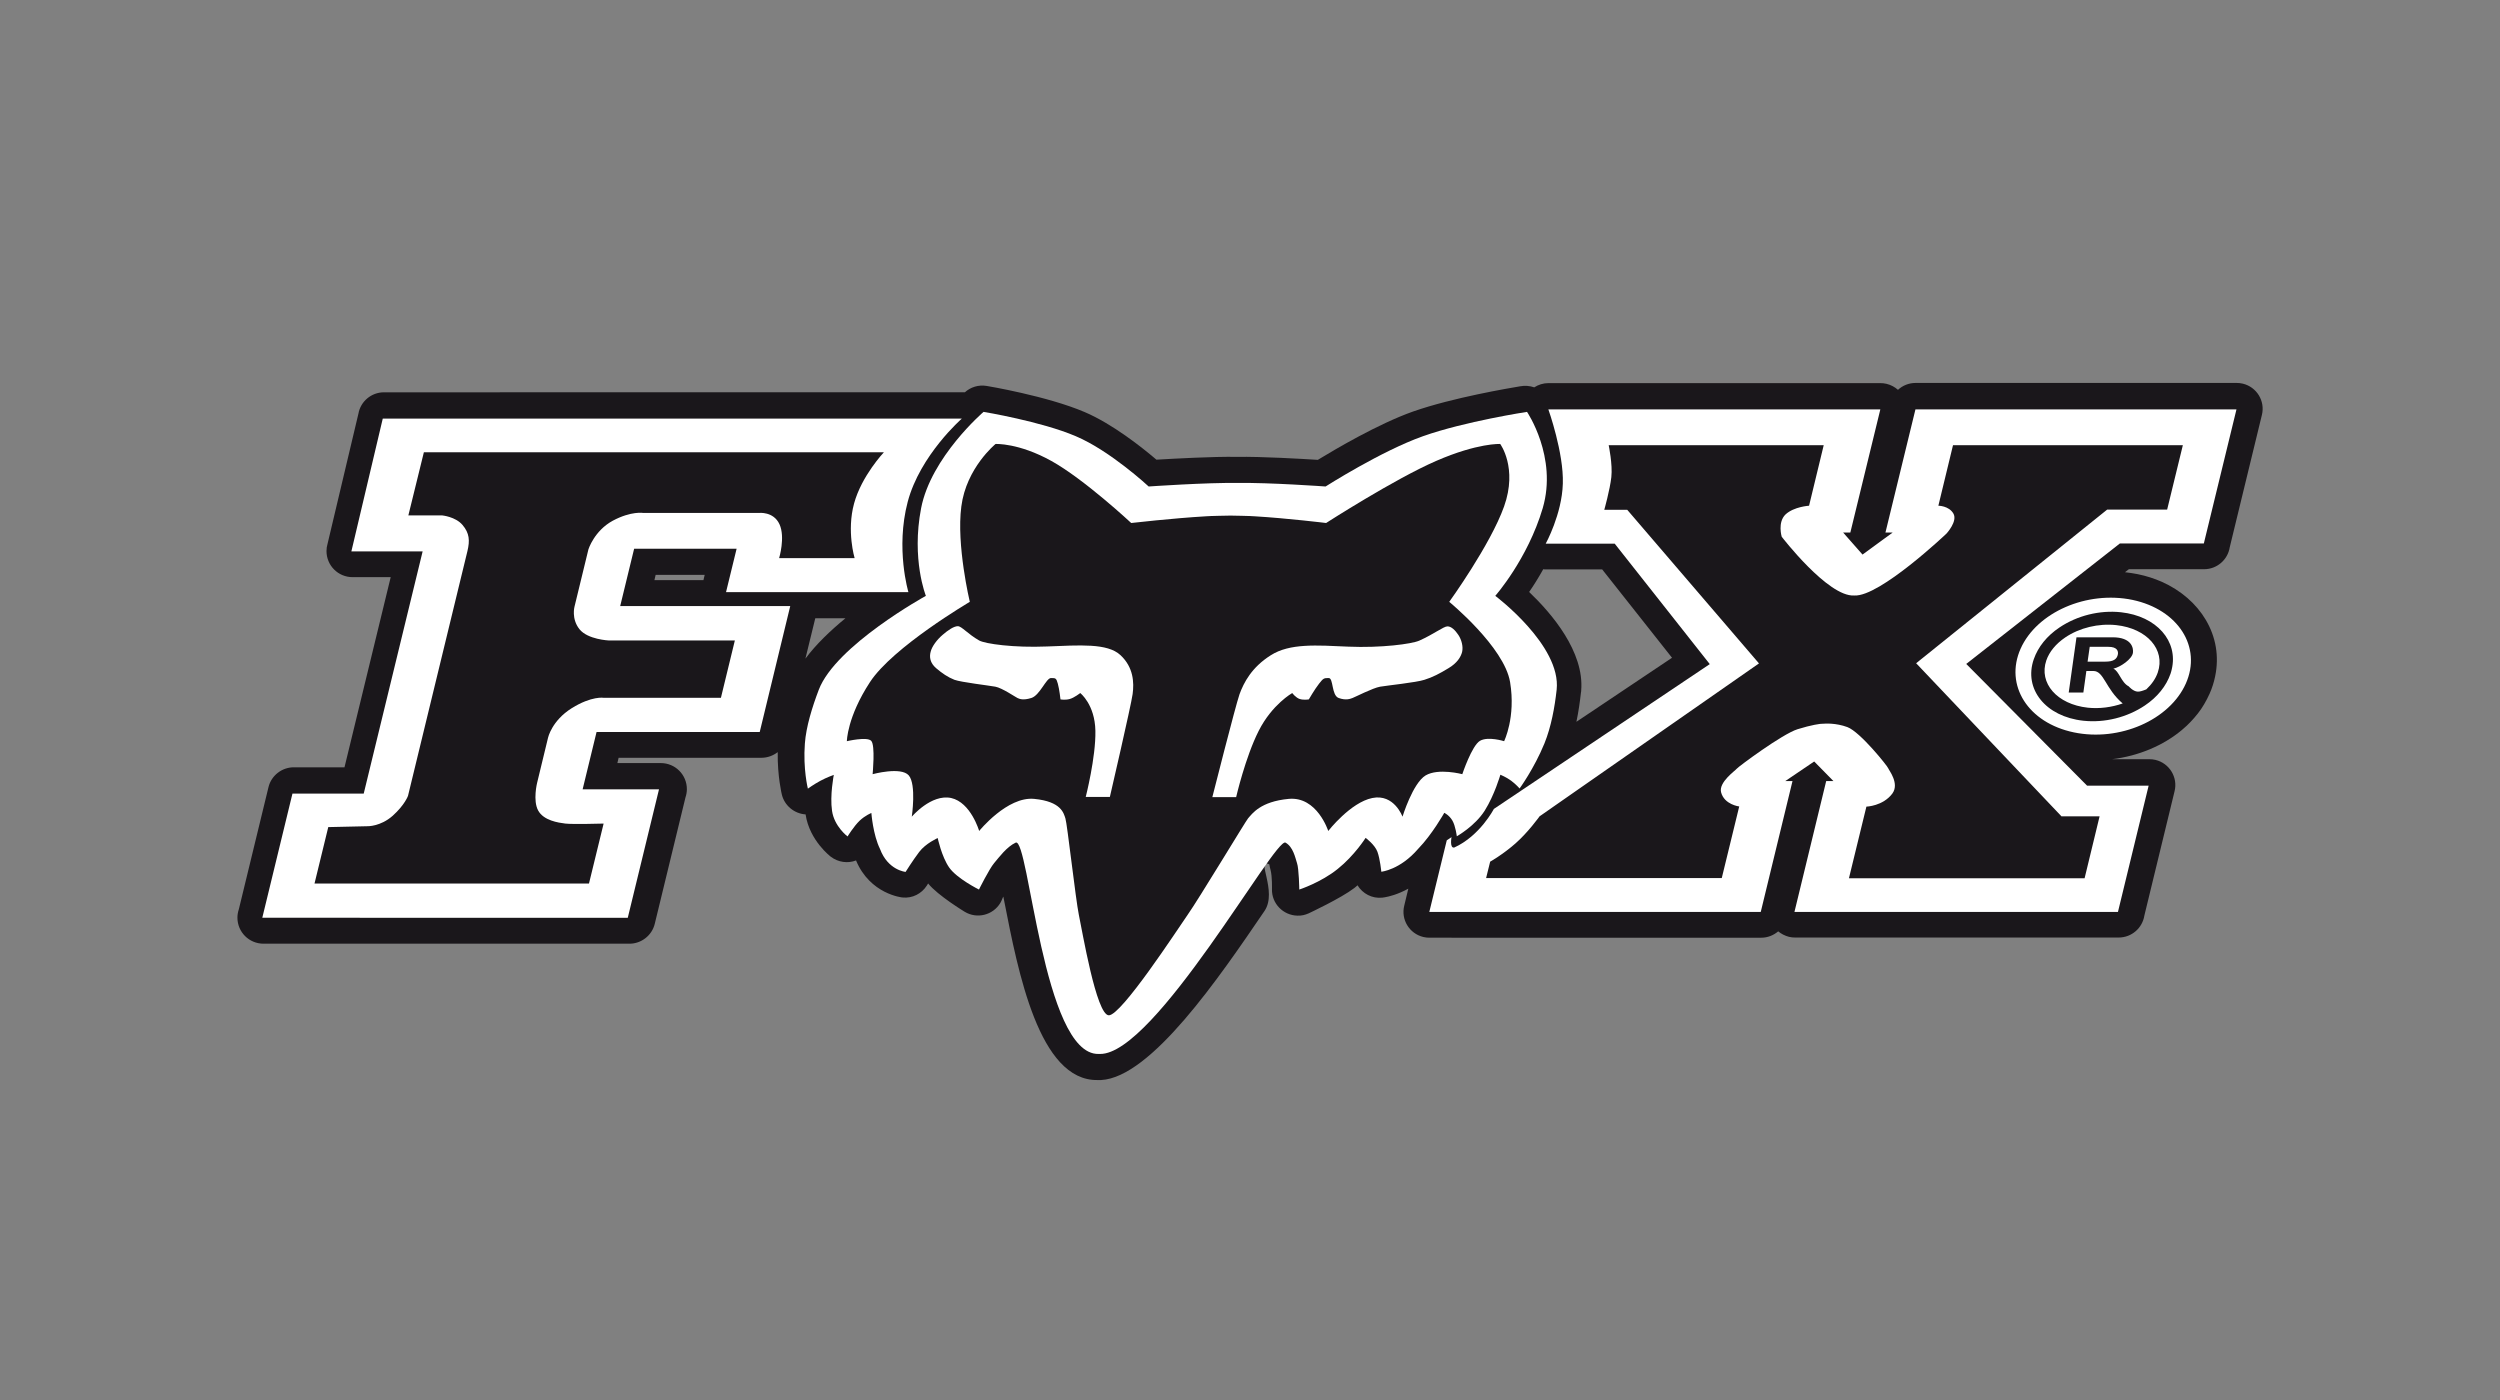 <?xml version="1.0" encoding="utf-8"?>
<!-- Generator: Adobe Illustrator 20.1.0, SVG Export Plug-In . SVG Version: 6.00 Build 0)  -->
<svg version="1.1" xmlns="http://www.w3.org/2000/svg" xmlns:xlink="http://www.w3.org/1999/xlink" x="0px" y="0px"
	 viewBox="0 0 1417.3 793.7" enable-background="new 0 0 1417.3 793.7" xml:space="preserve">
<rect x="0" y="0" width="1417.3" height="793.7" fill="#808080" stroke="none"/>
<g id="alpine_stars" display="none">
	<g display="inline">
		<path fill-rule="evenodd" clip-rule="evenodd" fill="#1A171B" d="M1097.6,574.6h18.8c5.6-1.3,11.4-2,17.2-2
			c7.4,0,14.8,0.8,21.9,2.9c11.9-2.2,24.3-2.9,36.3-2.9c14.2,0,34.9,0.7,47.9,6.8c11.3,5.4,18.4,14.9,17.9,27.7l-0.4,9.9l-22.5,2.2
			c10.5,7.7,12.1,19.5,5.8,31c-6.9,12.7-21.3,20.4-34.3,25.4c-18.7,7.2-40.1,9.2-60,9.2c-15.2,0-34.6-1.1-48.7-7.7v-42.3l10.3-0.8
			c-4.1-3.8-6.6-8.4-7.3-13.6c-1.1,0.7-2.1,1.5-3,2.4V574.6z M482.1,581.2l21.4-39.2h65.9l-17.8,32.6h49.1l-1.2,2.2
			c10.6-2.7,21.6-4.1,32.8-4.1c8.6,0,17.5,0.8,25.8,3.1c6.8,2,14.1,5.1,18.6,10.8c0.1,0.2,0.3,0.3,0.4,0.5c0.9-0.5,1.9-0.9,2.8-1.3
			c19.2-8.9,39.7-13.1,60.9-13.1c13.9,0,30.3,1.5,43.2,8c17.1-6.4,37.3-8,55.4-8c10.6,0,24.3,0.4,36,2.9l0.5-1h18.3l8.4-15.3
			l77.9-21.8l-20.2,37.1h10.3c10.1-1.5,20.5-2,30.7-2c12.5,0,29.4,0.3,41.4,4.2c2.9,0.9,5.9,2.1,8.6,3.6l3.2-5.8h43.2v48.3
			c-0.7,0.6-1.3,1.2-1.9,1.7c-2.7,2.6-5.6,6.8-8.4,11.2l10.3-0.9v42.3c-0.4-0.2-0.9-0.4-1.3-0.6c-10-5-17.4-12.8-19-23.2l-16.1,29.6
			h-85l-0.6-4.7c-4.5,1.4-9,2.6-13.6,3.6c-9.5,2-19.1,3.1-28.8,3.1c-6.2,0-12.5-0.3-18.6-1.4c-7.4,0.9-14.8,1.4-22.3,1.4
			c-7.1,0-14.4-0.6-21.3-2.4c-5.3-1.5-10.7-3.7-14.5-7.8c-0.9,0.4-1.7,0.7-2.6,1c-18.7,7.2-40.1,9.2-60,9.2c-15,0-34.2-1.1-48.3-7.4
			c-0.4,0.1-0.8,0.3-1.2,0.4c-15.6,5.1-32.1,7.1-48.5,7.1c-15.2,0-35.4-1.4-49.4-10.2L642,683h-65.9l33-60.5c1.1-2,3.3-6,4.7-9.3
			c-1.7-0.3-3.7-0.3-5-0.3c-5.8,0-11.4,0.9-16.8,2.7c-4.1,1.3-8.6,3.3-11.9,6.2c-4.2,3.7-8.7,11.7-11.4,16.6L544.4,683H426.6
			l2.3-4.2c-8.2,2.6-16.5,4.4-25,5.4v-42c2.6-0.8,5.2-1.8,7.7-3.1c7-3.5,12-9.2,15.7-16c0.7-1.3,2.7-5.3,2.7-7.1
			c-2.5-2.2-8.4-2.5-11.3-2.5c-5.1,0-10,0.7-14.7,2.1v-40.8h6.4l-1,1.8c9.8-2.5,19.8-3.7,29.9-3.7c14.3,0,29.8,2.4,41.6,11.1
			L482.1,581.2z M403.8,684.1c-4.5,0.5-9.1,0.8-13.8,0.8c-8.2,0-16.8-0.8-24.7-3.4c-3-1-5.9-2.3-8.7-3.8L336,715.5h-65.9l17.8-32.6
			h-60.3l-0.6-4.7c-4.5,1.4-9,2.6-13.6,3.6c-9.5,2-19.1,3.1-28.8,3.1c-12.9,0-29-1.4-39.7-9.4c-11.1-8.4-13.3-20.7-6.7-32.7
			c4-7.3,10.2-12.9,17.2-17.2c4.1-2.5,8.5-4.6,13-6.3l-19.7-2.1l17.5-16.9c10.1-9.7,22.1-16.6,35.4-21c16-5.2,34.4-6.5,51.1-6.5
			c12.5,0,29.4,0.3,41.4,4.2c3.4,1.1,6.8,2.5,9.9,4.3l21.3-39.1h65.9l-17.8,32.6h30.4v40.8c-2.7,0.8-5.4,1.9-8.1,3.2
			c-6.5,3.2-11.5,7.8-15,14.2c-0.8,1.5-3.2,6.3-3,8.3c2.6,2.7,8.9,3.1,12.3,3.1c4.8,0,9.3-0.7,13.8-2V684.1z"/>
		<path fill="#FFFFFF" d="M1000.2,630.5c-5.6,1-14.3,2.1-26.2,3.5c-1.9,0.2-3.7,0.4-5.4,0.6v-13.5c18.6-1.9,31.8-3.7,39.6-5.3
			l1.2-2.3c2.4-4.4,2.2-7.5-0.6-9.3c-2.8-1.8-9.4-2.8-19.9-2.8c-7.1,0-13.1,0.8-17.9,2.4c-0.8,0.3-1.6,0.6-2.4,0.9v-18.2
			c9.4-1.6,20.3-2.4,32.6-2.4c17.8,0,30.4,1.2,37.8,3.6c7.4,2.4,11.9,5.4,13.4,9.1c0.5,1.1,0.6,2.6,0.4,4.3l8.2-15.1h37l-6.6,12.2
			c9.5-5.8,17.3-9.5,23.3-11.4c6.1-1.8,12.3-2.8,18.8-2.8c7.9,0,15,1.1,21.2,3.3c10.5-2.2,22.8-3.3,37-3.3c20.7,0,35,1.9,42.9,5.7
			c7.9,3.8,11.8,9.5,11.5,16.9l-39.8,3.9c0.2-3.3-1.4-5.9-5-7.6c-3.5-1.8-9.5-2.7-17.8-2.7c-10.5,0-18.5,0.8-24,2.5
			c-3.7,1.2-6,2.7-7,4.6c-0.9,1.6-0.3,3,1.7,4.1c2.8,1.5,14,3.6,33.8,6.4c19.8,2.7,32.8,6.1,39,10.1c6.1,4,7.2,9.7,3.3,16.8
			c-4.3,7.8-13.7,14.6-28.4,20.2c-14.6,5.6-33.2,8.4-55.9,8.4c-20.6,0-35.5-2.4-44.9-7.1c-9.4-4.7-13.7-11.1-13-19.3l41.9-3.5
			c-0.7,4.4,0.9,7.8,4.9,10c3.9,2.3,10.6,3.4,20,3.4c10.3,0,18.7-1.1,25-3.2c4.4-1.5,7.2-3.5,8.6-6c0.9-1.7,0.8-3.2-0.5-4.3
			c-1.4-1.1-5.3-2.1-11.7-3c-30-4-48.4-7.7-55.2-11c-9.4-4.6-11.9-11.1-7.4-19.3c1.1-2.1,2.6-4,4.4-5.9l-0.7,0
			c-5.6,0-10.8,0.9-15.6,2.6c-4.9,1.7-9.6,4.9-14.3,9.5c-4.7,4.6-11.1,14.1-19,28.7l-14.4,26.4h-28.7h-11.2h-28.3
			c-0.2-1.5-0.3-3.7-0.2-6.7c0.1-1.4,0.1-2.2,0.1-2.7c-5.8,2.5-11.6,4.5-17.4,6.2v-12.6c2.6-0.6,5.3-1.3,8-2.3
			c6-2,10.5-4.5,13.6-7.5c2.1-1.9,4.6-5.6,7.6-11L1000.2,630.5z M968.6,634.6c-8.8,1.1-15,2.2-18.5,3.3c-6.3,2.1-10.4,4.8-12.2,8
			c-1.7,3.2-1.1,5.9,1.8,8.2c2.9,2.3,7.6,3.5,14,3.5c4.8,0,9.7-0.6,14.8-1.8v12.6c-3,0.9-6,1.6-9.1,2.3c-8.8,1.9-17.6,2.8-26.4,2.8
			c-7.1,0-13.2-0.5-18.3-1.5c-7.2,1-14.7,1.5-22.5,1.5c-7.2,0-13.3-0.7-18.3-2c-5-1.4-8.3-3.2-9.8-5.3c-1.3-1.9-1.7-4.3-1.1-7.3
			c-3.8,2.2-8.2,4.3-13.3,6.2c-1.6,0.6-3.3,1.2-5.1,1.8v-47.6c14.8,2.5,24.9,5.4,30.2,8.7c0.9,0.6,1.6,1.2,2.3,1.8l12.3-22.6
			l-35.4,3.5c0.2-3.3-1.4-5.9-5-7.6c-1.2-0.6-2.6-1.1-4.4-1.5v-17.4c16.8,0.3,28.9,2,36.3,5.1l1.7-3.2H901l9.3-17l47.3-13.2
			L941.1,586h27.2l-0.3,0.5l0.6-0.1v18.2c-4,1.6-7.9,4.1-11.8,7.4l-28.4-3.1L916,632c4.8-2.3,10.1-4.1,15.9-5.5
			c8.4-2,20-3.8,34.6-5.3l2.1-0.2V634.6z M844.7,584.1v17.4c-3.4-0.8-7.9-1.2-13.4-1.2c-10.5,0-18.5,0.8-24,2.5
			c-3.7,1.2-6,2.7-7,4.6c-0.9,1.6-0.3,3,1.7,4.1c2.8,1.5,14,3.6,33.8,6.4c3.1,0.4,6.1,0.9,8.9,1.3v47.6c-13.8,4.4-30.7,6.7-50.8,6.7
			c-20.6,0-35.5-2.4-45-7.1c-0.9-0.4-1.7-0.9-2.5-1.4c-1.8,0.7-3.7,1.3-5.6,2c-5.4,1.8-11.1,3.2-17.1,4.2v-17.8c5-2,9.7-5,13.9-9
			l14.6,1.5l25.6-2.1c-0.7,4.4,0.9,7.8,4.9,10c3.9,2.3,10.6,3.4,20,3.4c10.3,0,18.7-1.1,25-3.2c4.4-1.5,7.2-3.5,8.6-6
			c0.9-1.7,0.8-3.2-0.5-4.3c-1.4-1.1-5.3-2.1-11.7-3c-16.6-2.2-29.6-4.3-39.1-6.3l-0.6,1h-60.8v-13.9h28.7c3.3-6.6,3.1-11.6-0.8-15
			c-3.8-3.4-9.8-5.1-18-5.1c-3.4,0-6.7,0.3-10,0.8V585c5.6-0.7,11.2-1,17-1c19.3,0,33.4,3.1,42.3,9.3c1.3-0.6,2.7-1.2,4.2-1.7
			c13.1-5.1,30.5-7.6,52.1-7.6C841.2,584,843,584,844.7,584.1z M723.8,585v17.2c-5.1,0.9-9.9,2.4-14.6,4.6
			c-7.6,3.6-13.1,8.5-16.4,14.7h31v13.9h-39.3c-3.4,6.7-3,11.9,1.1,15.6c4.1,3.7,10.8,5.6,20,5.6c6.3,0,12-1,17.3-2.9
			c0.3-0.1,0.6-0.2,0.9-0.3v17.8c-8.7,1.5-18,2.3-27.8,2.3c-26.2,0-43-4.8-50.3-14.6c-0.7-1-1.3-2-1.9-3l-8.6,15.7h-39.9l23.8-43.7
			c5-9.2,7.4-15.2,7.2-17.9c-0.2-2.7-1.9-4.8-4.9-6.3c-3-1.5-7.2-2.3-12.6-2.3c-6.9,0-13.7,1.1-20.4,3.2c-6.7,2.2-12,5-16,8.6
			c-4,3.5-8.6,10.1-13.8,19.7l-21.1,38.8h-22.6v-31.7l29.4-53.8h37l-6.9,12.6c18.5-9.7,37.7-14.5,57.7-14.5c8.8,0,16.4,0.9,22.7,2.7
			c6.3,1.8,10.6,4.1,12.8,6.9c2.2,2.8,3.1,6,2.6,9.5c0,0.3-0.1,0.7-0.2,1c4.4-3,9.2-5.7,14.5-8.1C697,590.4,710.1,586.7,723.8,585
			L723.8,585z M515.1,617.7l17.3-31.7h-17.3V617.7L515.1,617.7z M515.1,574.4v-21h35.1l-11.4,21H515.1z M515.1,553.4v21h-16.3
			l11.4-21H515.1L515.1,553.4z M515.1,586v31.7l-29.4,53.8h-39.9l10.1-18.6c-4.4,3.2-9.3,6.1-14.6,8.6c-12.2,5.8-24.7,9.5-37.5,11.1
			v-18.8c4.4-1.1,8.6-2.6,12.8-4.7c8.5-4.2,15.3-11.1,20.6-20.7c4.9-9,5.3-15.7,1.4-20c-4-4.3-10.6-6.5-20-6.5
			c-5,0-9.9,0.6-14.7,1.7v-13.9c1.8-0.6,3.7-1.2,5.7-1.7c9.7-2.7,19.6-4,29.7-4c17.5,0,30.3,3.9,38.2,11.7c2.5,2.5,4.3,5.3,5.2,8.4
			l9.9-18.1H515.1L515.1,586z M515.1,639.8l-17.3,31.7h17.3V639.8z M403.8,589.8v13.9c-4.5,1.1-8.8,2.6-13.1,4.7
			c-8.8,4.3-15.4,10.6-20,19c-5.2,9.6-5.8,16.7-1.5,21.3c4.2,4.6,11.1,6.9,20.8,6.9c4.7,0,9.3-0.5,13.8-1.6v18.8
			c-4.6,0.6-9.2,0.8-13.8,0.8c-8.3,0-15.4-0.9-21.2-2.8c-5.7-1.9-11.1-5.1-16.1-9.7l-23.5,43.1h-39.9l17.8-32.6h-29.9h-9.5h-30
			c-0.2-1.5-0.3-3.7-0.2-6.7c0.1-1.4,0.1-2.2,0.1-2.7c-5.8,2.5-11.6,4.5-17.4,6.2v-12.6c2.6-0.6,5.3-1.3,8-2.3
			c6-2,10.5-4.5,13.6-7.5c2.1-1.9,4.6-5.6,7.6-11l2.5-4.5c-5.6,1-14.3,2.1-26.2,3.5c-1.9,0.2-3.7,0.4-5.4,0.6v-13.5
			c18.6-1.9,31.8-3.7,39.6-5.3l1.2-2.3c2.4-4.4,2.2-7.5-0.6-9.3c-2.8-1.8-9.4-2.8-19.9-2.8c-7.1,0-13.1,0.8-17.9,2.4
			c-0.8,0.3-1.6,0.6-2.4,0.9v-18.2c9.4-1.6,20.3-2.4,32.6-2.4c17.8,0,30.4,1.2,37.8,3.6c7.4,2.4,11.9,5.4,13.4,9.1
			c0.9,2.2,0.6,5.6-1,10l29.1-53.3h39.9L354.3,586h36.8l-6.9,12.6C389.9,595.1,396.5,592.2,403.8,589.8z M220.1,586.4v18.2
			c-4,1.6-7.9,4.1-11.8,7.4l-34.2-3.7c8.6-8.3,18.9-14.4,31-18.4C209.7,588.5,214.7,587.4,220.1,586.4L220.1,586.4z M220.1,621.1
			v13.5c-8.8,1.1-15,2.2-18.5,3.3c-6.3,2.1-10.4,4.8-12.2,8c-1.7,3.2-1.1,5.9,1.8,8.2c2.9,2.3,7.6,3.5,14,3.5
			c4.8,0,9.7-0.6,14.8-1.8v12.6c-3,0.9-6,1.6-9.1,2.3c-8.8,1.9-17.6,2.8-26.4,2.8c-15.5,0-26.5-2.4-32.8-7.2
			c-6.4-4.8-7.5-10.8-3.5-18.1c2.6-4.8,7-9.1,13.2-12.9c6.1-3.8,13.4-6.7,21.9-8.7c8.4-2,20-3.8,34.6-5.3L220.1,621.1z"/>
		<path fill-rule="evenodd" clip-rule="evenodd" fill="#1A171B" d="M709.8,472.8l63.8,27.4c6.6,2.8,13,5.7,19.8,8.1l9.9,3.5l0.7-6.3
			l9.8-162.9L1199.3,232l18.1-5.5l27.2-7.7l-38.9,0l-384.4,1.7l-6.5-118.1l-6.3,3.7l-98.7,64.2v-28.2L796,86l8.2-4.9
			c11.3-5.9,30.9-3.4,33.6,10.9l5.8,104.7l362.1-1.6l49.9,0.1c29.8-1.8,38.4,33.9,7.7,42.8l-39.4,11.2l-18,5.5L836.3,360.7
			l-8.9,146.9c-1.4,26.6-21.3,30-42,23.1c-7.2-2.6-14.2-5.7-21.2-8.7l-54.5-23.4V472.8L709.8,472.8z M709.8,448.6
			c21.2,9.2,42.5,18.2,63.7,26.8l11.3-156.7l250.8-70.4l-243.4,3.3l-5.2-95.3l-77.2,50.4V448.6z M405.7,455.6
			c49.6-11.9,98.7-27.6,146.4-43.9l8.6-2.9l149,64.1v25.7l-150-64.5c-50.5,17.3-101.9,33.6-154.1,45.9V455.6L405.7,455.6z
			 M709.8,170.3l-93.7,61l-8.2-0.8c-71.1-6.8-138.3,0.7-202.1,23.2v-25c64.7-21.5,132.7-28.6,204.3-21.7l0,0l99.7-64.9V170.3
			L709.8,170.3z M709.8,206.8l-86.4,56.5c-85-11.1-156.1-0.5-217.7,23.1v37.8c12.9-0.4,25.5-0.9,37.6-1.4
			c14.8-10,28.1-17.1,42.9-19.4c9.4-1.5,21.2-3.1,30.6-3.4c19-0.7,30.7,12-7.7,20.3c-34.6,5.5-69.2,10.8-103.4,17v35.6l71.1-15.3
			c-13.7,15.7-31.9,27.9-53.2,37.6c-6,2.7-11.9,5.2-17.9,7.4v28.3c41-10,90.6-24.8,153.8-46.9c50.2,20.2,100.2,43,150.3,64.7V206.8z
			 M309.8,300.5l-23.1,16.4c-19.6,13.9-39.4,26.8-60.5,38.4c-21.3,11.7-47.9,34-51,59.9c-2,16.2,6.6,30,17.7,41
			c36.6,31,104.7,17.6,148.6,12.5c21.5-3.5,42.9-7.9,64.2-13.1v24.3c-20,4.7-40.2,8.8-60.4,12.1l-0.6,0.1l-0.6,0.1
			c-52.7,6.1-122.2,19.5-166.5-18l-0.7-0.6l-0.7-0.7c-16.4-16.3-27.4-36.9-24.5-60.6c4.1-34.1,34.5-62,63.1-77.7
			c20.2-11.1,39.4-23.6,58.2-36.9l23.6-16.8l0.5-0.3c35.1-22.2,71.2-39.4,108.5-51.9v25C372.9,265.2,340.9,280.8,309.8,300.5
			L309.8,300.5z M405.7,286.3c-28.6,11-55,24.8-79.9,40.5c25.1-1.1,53-1.9,79.9-2.8V286.3L405.7,286.3z M405.7,337.2
			c-20.3,3.7-40.4,7.7-60.3,12.3c-38.7,8.9-77.1,16.4-109.7,41c-8.1,6.1-15.3,12.8-21.7,20c-3,3.8-5.2,7.4-6.6,10.7
			c-3,7.3-2.2,13.4,2.7,18.2c25.1,24.5,94.8,10.6,126.6,5.5c20.4-3.3,42.9-7.8,68.9-14.2v-28.3c-12.1,4.4-24.3,7.5-37.5,8.7
			c-39.5,3.5-43.9-11.4-14.7-24.5c15.8-7.1,34.9-10.2,51.7-13.8l0.4-0.1V337.2z"/>
	</g>
</g>
<g id="IXS" display="none">
	<g display="inline">
		<path fill="#E1001A" d="M1281.7,145.3c0-33-26.6-59.9-59.3-59.9H193.9c-32.7,0-59.3,26.9-59.3,59.9v502c0,33,26.6,59.9,59.3,59.9
			l1029.5,1h0c32.7,0,59.3-26.9,59.3-59.9L1281.7,145.3z"/>
		<polygon fill-rule="evenodd" clip-rule="evenodd" fill="#FFFFFF" points="230.2,663.7 252.4,613.7 252.4,613.7 260.5,661.6 
			269.5,661.6 255.4,586.1 230.2,643.3 206,586.1 190.9,661.6 201,661.6 209,613.7 209,613.7 230.2,663.7 		"/>
		<path fill-rule="evenodd" clip-rule="evenodd" fill="#FFFFFF" d="M310.9,587.1c-20.2,0-37.3,17.4-37.3,38.8
			c0,21.4,17.1,37.8,37.3,37.8c21.2,0,38.3-16.3,38.3-37.8C349.2,604.5,332.1,587.1,310.9,587.1L310.9,587.1z M310.9,654.5
			c-15.1,0-28.2-12.3-28.2-28.6c0-16.3,12.1-29.6,28.2-29.6c17.1,0,29.2,13.3,29.2,29.6C340.1,642.3,327,654.5,310.9,654.5
			L310.9,654.5z"/>
		<polygon fill-rule="evenodd" clip-rule="evenodd" fill="#FFFFFF" points="377.4,597.4 394.6,597.4 394.6,589.2 351.2,589.2 
			351.2,597.4 368.4,597.4 368.4,661.6 377.4,661.6 377.4,597.4 		"/>
		<path fill-rule="evenodd" clip-rule="evenodd" fill="#FFFFFF" d="M433.9,588.2c-20.2,0-37.3,16.3-37.3,37.8
			c0,21.4,17.1,37.8,37.3,37.8c21.2,0,38.3-16.3,38.3-37.8C472.2,604.5,455.1,588.2,433.9,588.2L433.9,588.2z M433.9,654.5
			c-15.1,0-28.2-12.3-28.2-28.6c0-16.3,12.1-29.6,28.2-29.6c17.1,0,29.2,13.3,29.2,29.6C463.1,642.3,450,654.5,433.9,654.5
			L433.9,654.5z"/>
		<path fill-rule="evenodd" clip-rule="evenodd" fill="#FFFFFF" d="M503.5,630c10.1-1,17.1-9.2,17.1-20.4c0-6.1-4-13.3-10.1-17.3
			c-5-3.1-12.1-3.1-18.1-3.1h-11.1v72.5h9.1V631h3l21.2,30.6h11.1L503.5,630L503.5,630z M490.4,597.4h2c9.1,0,19.2,2.1,19.2,13.3
			c0,11.2-9.1,13.3-19.2,13.3h-2V597.4L490.4,597.4z"/>
		<path fill-rule="evenodd" clip-rule="evenodd" fill="#FFFFFF" d="M585.1,592.3c-5-3.1-11.1-4.1-18.1-4.1
			c-21.2,0-38.3,16.3-37.3,37.8c0,21.4,16.1,37.8,37.3,37.8c6,0,13.1-2,18.1-5.1v-11.2c-5,5.1-12.1,8.2-19.2,8.2
			c-16.1,0-28.2-14.3-28.2-29.6c0-16.3,13.1-29.6,28.2-29.6c7.1,0,14.1,2,19.2,7.1V592.3L585.1,592.3z"/>
		<polygon fill-rule="evenodd" clip-rule="evenodd" fill="#FFFFFF" points="612.4,630 612.4,661.6 621.4,661.6 621.4,630 
			644.6,589.2 634.6,589.2 617.4,620.8 599.3,589.2 589.2,589.2 612.4,630 		"/>
		<path fill-rule="evenodd" clip-rule="evenodd" fill="#FFFFFF" d="M704.1,593.3c-6.1-4.1-12.1-5.1-18.2-5.1
			c-21.2,0-38.3,16.3-38.3,37.8c0,21.4,17.1,37.8,37.3,37.8c6,0,13.1-2,19.2-5.1v-11.2c-6.1,5.1-12.1,8.2-19.2,8.2
			c-16.1,0-28.2-14.3-28.2-29.6c0-16.3,12.1-29.6,28.2-29.6c6,0,13.1,2,19.2,7.1V593.3L704.1,593.3z"/>
		<polygon fill-rule="evenodd" clip-rule="evenodd" fill="#FFFFFF" points="723.3,589.2 715.2,589.2 715.2,661.6 745.5,661.6 
			745.5,653.5 723.3,653.5 723.3,589.2 		"/>
		<polygon fill-rule="evenodd" clip-rule="evenodd" fill="#FFFFFF" points="751.5,661.6 789.8,661.6 789.8,653.5 760.6,653.5 
			760.6,625.9 789.8,625.9 789.8,617.8 760.6,617.8 760.6,597.4 789.8,597.4 789.8,589.2 751.5,589.2 751.5,661.6 		"/>
		<polygon fill-rule="evenodd" clip-rule="evenodd" fill="#FFFFFF" points="864.4,597.4 864.4,589.2 829.2,589.2 829.2,661.6 
			838.2,661.6 838.2,626.9 863.4,626.9 863.4,617.8 838.2,617.8 838.2,597.4 864.4,597.4 		"/>
		<path fill-rule="evenodd" clip-rule="evenodd" fill="#FFFFFF" d="M911.8,644.3l8.1,18.4H930l-34.3-76.5l-34.3,75.5h10.1l8.1-17.4
			H911.8L911.8,644.3z M908.8,636.1h-26.2l13.1-29.6L908.8,636.1L908.8,636.1z"/>
		<path fill-rule="evenodd" clip-rule="evenodd" fill="#FFFFFF" d="M975.4,599.4c-4-7.1-10.1-11.2-18.2-11.2
			c-11.1,0-21.2,7.1-21.2,18.4c0,10.2,7.1,15.3,15.1,18.4l5,2c6.1,3.1,13.1,6.1,13.1,14.3c0,7.1-6.1,14.3-14.1,14.3
			c-7.1,0-13.1-6.1-13.1-14.3l-9.1,2c1,12.2,10.1,20.4,22.2,20.4c12.1,0,22.2-9.2,22.2-22.4c0-12.2-7.1-18.4-17.1-22.5l-5-2
			c-5-1-10.1-4.1-10.1-10.2c0-6.1,6-10.2,12.1-10.2c5,0,8.1,2,11.1,7.1L975.4,599.4L975.4,599.4z"/>
		<polygon fill-rule="evenodd" clip-rule="evenodd" fill="#FFFFFF" points="996.5,618.8 996.5,589.2 987.5,589.2 987.5,662.7 
			996.5,662.7 996.5,626.9 1029.8,626.9 1029.8,662.7 1038.9,662.7 1038.9,589.2 1029.8,589.2 1029.8,618.8 996.5,618.8 		"/>
		<polygon fill-rule="evenodd" clip-rule="evenodd" fill="#FFFFFF" points="1061.1,589.2 1052,589.2 1052,662.7 1061.1,662.7 
			1061.1,589.2 		"/>
		<path fill-rule="evenodd" clip-rule="evenodd" fill="#FFFFFF" d="M1107.4,588.2c-20.2,0-37.3,17.3-37.3,37.8
			c0,21.4,16.1,37.8,37.3,37.8c21.2,0,37.3-16.3,37.3-37.8C1144.7,605.5,1127.6,588.2,1107.4,588.2L1107.4,588.2z M1107.4,655.5
			c-15.1,0-28.2-13.3-28.2-29.6c0-16.3,11.1-29.6,28.2-29.6c17.1,0,28.2,13.3,28.2,29.6C1135.7,642.3,1122.6,655.5,1107.4,655.5
			L1107.4,655.5z"/>
		<polygon fill-rule="evenodd" clip-rule="evenodd" fill="#FFFFFF" points="1153.8,662.7 1161.9,662.7 1161.9,608.6 1216.3,665.7 
			1216.3,590.2 1207.3,590.2 1207.3,643.3 1153.8,586.1 1153.8,662.7 		"/>
		<path fill="#FFFFFF" d="M193.9,101.1h1028.5c24,0,43.6,19.8,43.6,44.2l0.8,414.2l-1116.4-1V145.3
			C150.4,121,169.9,101.1,193.9,101.1z"/>
		<path fill-rule="evenodd" clip-rule="evenodd" fill="#1A171B" d="M502.5,123.9h-2c30.2,8.2,59.5,21.4,82.7,43.9l-1,1
			c7.1,7.1,12.1,13.3,16.1,20.4c5-6.1,9.1-14.3,15.1-20.4c0,0,0,0,0-1c20.2-21.4,48.4-35.7,77.6-42.9c12.1-4.1,28.2-5.1,41.3-7.1
			c22.2-1,43.4,0,65.5,2v172.5c-49.4,3.1-101.8,3.1-133.1-34.7v-1c-16.1-21.4-15.1-56.1-2-79.6c2-2,4-6.1,6.1-8.2l0,0
			c15.1-20.4,38.3-30.6,60.5-36.7c-38.3-2-80.7,13.3-98.8,49c-17.1,36.7-19.2,87.8,4,119.4c4,7.1,13.1,15.3,20.2,21.4
			c16.1,12.2,33.3,18.4,51.4,23.5h-1c29.2,8.2,62.5,10.2,94.8,7.1v164.3c-62.5,2-129.1-1-178.5-37.8c2-3.1-2-1-2-3.1
			c-9.1-6.1-15.1-16.3-21.2-23.5c-7.1,9.2-15.1,18.4-24.2,24.5v2c-50.4,37.8-112.9,45.9-177.5,37.8l-1-16.3v-151
			c54.4-2,117-3.1,144.2,44.9c10.1,23.5,8.1,55.1-7.1,76.5c-2,2-3,5.1-6,6.1v2c-15.1,14.3-34.3,22.4-54.4,25.5
			c29.2,1,58.5-7.1,80.7-26.5l0,0c30.3-25.5,34.3-74.5,24.2-111.2c-3-7.1-5-15.3-10.1-21.4l0,0c-14.1-21.4-37.3-36.7-61.5-43.9
			c0-3.1-5,0-7.1-2c-32.3-9.2-68.6-11.2-101.8-9.2V118.8C431.9,114.7,468.2,117.8,502.5,123.9L502.5,123.9z"/>
		<path fill-rule="evenodd" clip-rule="evenodd" fill="#E1001A" d="M359.3,117.8c10.1,34.7-1,71.4-30.2,93.9c-1,0-1,1-1,0v1
			c-27.2,19.4-67.6,22.4-95.8,3.1c-1-1-3-2-5-2v-2c-6.1-3.1-13.1-9.2-17.1-15.3c-17.1-22.5-23.2-52-14.1-79.6L359.3,117.8
			L359.3,117.8z"/>
		<path fill-rule="evenodd" clip-rule="evenodd" fill="#1A171B" d="M1236.5,295.3c-29.2-1-62.5,4.1-88.7-7.1
			c-17.1-7.1-36.3-16.3-48.4-30.6l1-1c-14.1-12.2-19.2-33.7-19.2-52c-1-13.3,5-25.5,13.1-35.7l-1-1c15.1-14.3,35.3-23.5,55.5-27.6
			c-34.3-7.1-78.6-8.2-109.9,6.1c-20.2,12.2-30.3,31.6-27.2,57.1c5,32.7,39.3,53.1,67.6,63.3l71.6,33.7h1c0,1-1,0-2,1
			c24.2,12.2,49.4,24.5,70.6,42.9c-1,2,3,5.1,6,7.1c25.2,28.6,30.3,66.3,16.1,102c-5,8.2-10.1,18.4-16.1,24.5l0,0
			c-26.2,26.5-62.5,37.8-100.8,39.8l-288.4-1V350.4c53.4,1,112.9-9.2,147.2,35.7c1,1,0,3.1,2,3.1c-2,2,2,3.1,2,6.1
			c8.1,22.5,5,49-9.1,68.4c-5,5.1-8.1,11.2-15.1,14.3h1c-15.1,11.2-33.3,18.4-52.4,22.5c39.3,9.2,88.7,12.2,124-7.1
			c18.1-13.3,31.3-34.7,28.2-59.2c-3-18.4-15.1-33.7-30.3-43.9l1-1c-55.5-30.6-108.9-56.1-165.4-87.8l1-1
			c-22.2-14.3-34.3-39.8-40.3-64.3c-9.1-33.7-2-70.4,22.2-92.9c9.1-9.2,20.2-15.3,33.3-18.4l-1-1c13.1-2,25.2-4.1,38.3-5.1l313.6,1
			L1236.5,295.3L1236.5,295.3z"/>
		<path fill-rule="evenodd" clip-rule="evenodd" fill="#1A171B" d="M190.9,202.5c2,3.1,5,8.2,9.1,9.2c0,1-1,1-1,1
			c24.2,27.5,61.5,39.8,98.8,32.7c23.2-4.1,47.4-19.4,61.5-38.8v17.3v292.9l-169.4-1V253.5c1-17.3,0-33.7,0-51H190.9L190.9,202.5z"
			/>
	</g>
</g>
<g id="Wieres" display="none">
	<g display="inline">
		<path fill-rule="evenodd" clip-rule="evenodd" fill="#F2B500" d="M561.5,669.3c-1.6,1.6-3.4,3.3-5.2,5.3c-1.7,1.9-3.8,1-6.1,1.8
			c-0.6-2.5-2.1-3.9-1.4-6.3c0.1-0.3,0.2-0.6,0.3-0.9L561.5,669.3L561.5,669.3z M821.5,669.3c-1.8,4.9-2.4,12.1-0.9,23.3
			c0.3,2.5-1.6,3.5-2.5,5.9c-2.2-1.1-4.3-0.9-5.7-3c-13.6-20.5-22.4-20.2-29.9-18.7c-7.2,2.7-13.3,6.5-14.3,31.1
			c-0.1,2.5-2.2,3.2-3.5,5.4c-2-1.5-4.1-1.6-5.1-4c-9.8-22.6-17.5-23.9-25.2-23.8c-7.6,1.4-15.9,4.2-21.1,28.3
			c-0.5,2.5-2.7,2.8-4.4,4.7c-1.7-1.8-3.7-2.3-4.3-4.8c-5.8-24-10-25.9-17.7-27c-12.7-1.9-15.1-1-25.7,24.2c-1,2.4-3.2,2.3-5.1,3.8
			c-1.4-2.1-3.3-2.9-3.5-5.5c-1.5-24.6-9.3-28.7-16.5-31.2c-7.6-1.3-15.4-1.3-28.5,19.5c-1.4,2.2-3.5,1.7-5.7,2.9
			c-1-2.3-2.7-3.4-2.5-6c1.4-12.6,0.4-20.2-1.9-25.1H821.5L821.5,669.3z M870.5,669.3c0.1,1.8-1.2,3.1-1.7,5.2
			c-2.4-0.7-4.4-0.1-6.2-2c-1.1-1.2-2.2-2.3-3.2-3.3H870.5L870.5,669.3z"/>
		<path fill-rule="evenodd" clip-rule="evenodd" fill="#F2B500" d="M521.3,636.6c-3.2,1.7-6.8,4.1-10.9,7.2c-2,1.6-3.9,0.4-6.4,0.7
			c-0.1-2.5-1.4-4.2-0.3-6.5c0.3-0.5,0.5-1,0.7-1.5L521.3,636.6L521.3,636.6z M580.1,636.6c8.2,4.7,16.6,9.2,24.1,12.4
			c28.9,12.2,77.9,19.9,77.9,19.9c13.7,3.5,10-15.2,2.8-32.3l50.5,0c-6.8,16.5-10.1,34.1,3.2,30.8c0,0,46.8-7.3,74.6-18.6
			c7.7-3.1,16.2-7.5,24.5-12.2l33.3,0c-4.2,5-6.7,13-0.7,31.7c0.1,0.4,0.2,0.7,0.2,1l-11.1,0c-14.7-14.4-21.9-13-28.6-10.5
			c-3.6,2.1-7.2,4.7-9.3,10.5H597.4c-2.1-4.6-5.4-6.8-8.6-8.6c-6.4-2.3-14-3.9-27.2,8.6h-12.5c6.2-21.6,2.2-28-3.2-32.7H580.1
			L580.1,636.6z M916.1,636.6c0.3,1.7-0.7,3.2-0.8,5.3c-2.5-0.3-4.4,0.6-6.4-0.9c-2.3-1.7-4.4-3.2-6.4-4.4L916.1,636.6L916.1,636.6z
			"/>
		<path fill-rule="evenodd" clip-rule="evenodd" fill="#F2B500" d="M475.3,603.8c-1.4,0.6-2.8,1.4-4.3,2.1c-2.3,1.2-3.9-0.3-6.4-0.4
			c0.1-0.6,0.1-1.2,0.1-1.8L475.3,603.8L475.3,603.8z M534.1,603.8c0.1,2,1.4,3.8,4.2,5.5c0,0,20.1,14.7,41.8,27.2l-34.2,0
			c-0.3-0.3-0.7-0.6-1-0.9c-5.3-3-11.5-5.6-23.5,0.9l-16.8,0c9.4-19.7,5.9-27.2,1.4-32.7L534.1,603.8L534.1,603.8z M758.6,603.8
			c-5,3.2-9.5,7.5-13.5,13.7c-3.2,5-6.8,11.9-9.7,19.1l-50.5,0c-2.9-6.9-6.3-13.5-9.4-18.3c-4.3-6.7-9.2-11.1-14.7-14.4L758.6,603.8
			L758.6,603.8z M910.9,603.8c-3.6,5.5-4.9,13.2,4.8,31.6c0.2,0.4,0.3,0.8,0.4,1.1l-13.6,0c-15.2-9.5-22.2-6.8-28-3.3
			c-1.2,1-2.3,2.1-3.4,3.3l-33.3,0c23-13,44.6-28.8,44.6-28.8c2.1-1.2,3.3-2.6,3.9-3.9H910.9L910.9,603.8z M693.2,620.7
			c0,7.7,6.3,14,14,14c7.7,0,14-6.3,14-14c0-7.8-6.3-14-14-14C699.5,606.6,693.2,612.9,693.2,620.7L693.2,620.7z"/>
		<path fill-rule="evenodd" clip-rule="evenodd" fill="#F2B500" d="M485.5,554.7c6.1,9.2,10.6,15.3,10.6,15.3
			c6.4,10.9,15.5-0.5,22.4-15.3h16.4c0,0.2,0,0.5,0,0.7c0,7.7,6.3,14,14,14c7.7,0,14-6.3,14-14c0-0.2,0-0.5,0-0.7l19.8,0
			c8.1,6.4,16.9,12.3,26.2,17.5c73.5,41.4,161.8,31.7,224.1-17.5l18.9,0c0,0.2,0,0.5,0,0.7c0,7.7,6.3,14,14,14c7.7,0,14-6.3,14-14
			c0-0.2,0-0.5,0-0.7l20.5,0c6.5,13,14.7,22,20.7,12.1c0,0,3.5-4.7,8.5-12.1l22.9,0c-3.3,1.5-5.4,3.9-7.3,6.2
			c-3.8,6.7-6.2,15.2,8.9,34.7c1.6,2,0.4,3.9,0.7,6.4c-2.5,0.1-4.2,1.4-6.5,0.3c-22-11-29.5-6.3-35.3-1.3c-0.8,0.9-1.5,1.9-2.1,2.9
			l-24.6,0c4.2-10.1-27.3-23.4-44.4-27.1c-20.6-4.5-33,5.4-52.4,13.7c-11.9,5.1-22.2,7.7-30.9,13.4l-97.9,0c-9.1-5.5-19.8-8-32-12.9
			c-18.8-7.5-30.7-16.7-50.6-12.3c-16,3.5-44.6,15.4-44.1,25.2l-28.2,0c-0.3-0.3-0.6-0.7-0.9-1c-5.5-4.6-11.4-7.8-29.8,1h-10.6
			c-0.1-1.7-0.3-3.1,0.8-4.6c14.6-19.8,11.9-27.2,8-33.8c-5-5.8-11.6-11.6-35.1-4.1c-2.4,0.8-3.8-1-6.2-1.5c0.6-1.9,0.3-3.6,1.1-5.1
			H485.5L485.5,554.7z M986,554.7c-2.2,0.6-3.6,2-5.9,1.3c-1.7-0.5-3.2-0.9-4.7-1.3L986,554.7L986,554.7z"/>
		<path fill-rule="evenodd" clip-rule="evenodd" fill="#F2B500" d="M433.3,554.7c0.2-0.4,0.5-0.7,0.8-1.1
			c15.8-15,16.1-23.4,14.1-30.1h18c6.4,11.4,13.5,22.6,19.3,31.2L433.3,554.7L433.3,554.7z M518.5,554.7c3.9-8.5,7.2-18.1,8.7-25.2
			c0.5-2.1,0.8-4.1,0.9-6h23c9.2,11.4,19.8,21.9,31.6,31.2l-19.8,0c-0.4-7.4-6.5-13.3-14-13.3c-7.5,0-13.7,5.9-14,13.4L518.5,554.7
			L518.5,554.7z M833,554.7c11.5-9.1,22.1-19.5,31.5-31.2h25.3c0.2,1.1,0.4,2.3,0.6,3.4c1.7,7.8,5.5,18.7,10,27.7l-20.5,0
			c-0.4-7.4-6.5-13.3-14-13.3c-7.5,0-13.7,5.9-14,13.4L833,554.7L833,554.7z M929.6,554.7c5.5-8.2,13-19.5,19.7-31.2H969
			c-0.1,6,3.1,13.6,15.5,24.9c1.9,1.7,1.1,3.8,1.8,6.1c-0.1,0-0.3,0.1-0.4,0.1l-10.7,0c-11.5-2.8-18.4-2.2-22.9,0H929.6L929.6,554.7
			z"/>
		<path fill-rule="evenodd" clip-rule="evenodd" fill="#F2B500" d="M493.5,227.4c-4.3,6.1-16.6,23.7-26.9,41.8h-19.3
			c0.4-5.9-2.4-13.3-15.7-25.4c-1.9-1.7-1-3.8-1.8-6.1c2.5-0.6,3.9-2.1,6.3-1.4c23.6,7,30.2,1.4,35-4.5c0.8-1.4,1.5-2.8,2.1-4.4
			L493.5,227.4L493.5,227.4z M539.4,227.4c-2.8,2.6-4.5,6.2-4.5,10.3c0,7.7,6.3,14,14,14c7.7,0,14-6.3,14-14c0-4.1-1.7-7.8-4.5-10.3
			l39.4,0c-17.3,11.2-33.1,25.2-46.5,41.8h-24.8c-0.2-1.4-0.4-2.8-0.7-4.2c-2.4-11.1-8.9-28.3-16-37.6L539.4,227.4L539.4,227.4z
			 M856.8,227.4c-2.7,2.6-4.4,6.2-4.4,10.2c0,7.7,6.3,14,14,14c7.8,0,14-6.3,14-14c0-4-1.7-7.7-4.4-10.2l27.2,0
			c-6.5,9.8-12.4,25.6-14.6,36c-0.4,2-0.7,3.9-0.9,5.8h-23.4c-13-15.9-28.6-30.1-46.6-41.8L856.8,227.4L856.8,227.4z M942.5,227.4
			c0.3,0.6,0.6,1.1,0.9,1.7c5,5.8,11.6,11.6,35.1,4.1c2.4-0.8,3.8,1,6.2,1.5c-0.7,2.4-0.1,4.4-2,6.2c-14.4,13.7-16,21.9-14.6,28.4
			h-18.9c-9.7-17.3-21.1-34.1-26.5-41.8L942.5,227.4L942.5,227.4z"/>
		<path fill-rule="evenodd" clip-rule="evenodd" fill="#F2B500" d="M477.3,194.7c13,5,19,3.3,23.6,0h32c6.6,8.6,29.3,17.7,42.9,20.6
			c20.6,4.5,33-5.4,52.4-13.7c6.3-2.7,12.3-4.7,17.7-6.9H770c6,2.3,12.6,4.3,19.6,7.1c18.8,7.5,30.7,16.6,50.6,12.3
			c12.9-2.8,34.1-11.2,41.4-19.4h35.8c3.3,1.2,7.6,1.5,13.5,0l20.9,0c-0.1,0.2-0.2,0.4-0.4,0.6c-13.4,18.2-12.3,25.8-9,32.1l-19.7,0
			c-2-2.8-3.2-4.4-3.2-4.4c-4.7-7.9-10.8-4-16.4,4.4H876c-2.5-2.4-5.9-3.8-9.6-3.8s-7.1,1.4-9.6,3.8l-39.2,0
			c-3.5-2.3-7.2-4.5-10.9-6.6c-67.7-38.1-148-32.9-208.9,6.6l-39.4,0c-2.5-2.3-5.8-3.7-9.5-3.7c-3.7,0-7,1.4-9.5,3.7l-29.6,0
			c-5.1-6.8-10.5-9.3-14.7-2.2c0,0-0.6,0.8-1.6,2.3l-20.4,0c2.2-6.1,1.8-14.5-10.2-30c-0.7-0.9-0.9-1.8-0.8-2.7L477.3,194.7
			L477.3,194.7z"/>
		<path fill-rule="evenodd" clip-rule="evenodd" fill="#F2B500" d="M526.3,161.9c4.5,1.2,8,1,11,0l31.7,0
			c-18.4,11.3-33.6,22.3-33.6,22.3c-5.2,3.1-5.3,6.7-2.4,10.4h-32c0.8-0.6,1.6-1.2,2.3-1.9c4.5-5.5,8.8-12.4,0.2-30.9L526.3,161.9
			L526.3,161.9z M697.8,161.9c-2.8,2.6-4.5,6.2-4.5,10.3c0,7.7,6.3,14,14,14c7.7,0,14-6.3,14-14c0-4.1-1.7-7.7-4.5-10.3l19.1,0
			c2.2,4.7,4.6,9.1,6.8,12.5c7.3,11.4,16.4,16.2,27.1,20.2l-124.1,0c10.6-4.2,19.5-8.9,26.7-20.2c2.2-3.4,4.6-7.8,6.8-12.6
			L697.8,161.9L697.8,161.9z M909.3,161.9c-7,17-3.1,23.4,1.4,28.6c1.9,1.6,4,3.1,6.7,4.1l-35.8,0c3.6-4,3.9-8-1.6-11.3
			c0,0-14.5-10.6-32.1-21.4H909.3L909.3,161.9z M462.1,194.7c0-1.1,0.3-2.3,0.1-3.6c2.5-0.1,4.2-1.4,6.5-0.3
			c3.2,1.6,6.1,2.9,8.7,3.9L462.1,194.7L462.1,194.7z M930.9,194.7c4.1-1.1,9-3,15-6.1c2.3-1.2,3.9,0.3,6.4,0.4
			c-0.3,2.2,0.5,4-0.5,5.8L930.9,194.7L930.9,194.7z"/>
		<path fill-rule="evenodd" clip-rule="evenodd" fill="#F2B500" d="M503.4,161.9c-0.6-1.4-1.4-2.8-2.2-4.4c-1.2-2.3,0.3-3.9,0.4-6.4
			c2.5,0.3,4.4-0.6,6.4,0.9c7.6,5.6,13.5,8.6,18.3,9.9L503.4,161.9L503.4,161.9z M537.2,161.9c2-0.6,3.7-1.6,5.3-2.5
			c5.8-5,10.3-10.6,2.8-34.1c-0.8-2.4,1-3.8,1.5-6.2c2.4,0.7,4.4,0.1,6.2,2c17,17.9,24.7,16.5,31.8,13.8c6.6-3.9,13.5-9.4,10.2-33.8
			c-0.3-2.5,1.6-3.5,2.5-5.9c2.2,1.1,4.3,0.9,5.7,3c13.6,20.5,22.4,20.2,29.9,18.7c7.2-2.7,13.4-6.3,14.4-31
			c0.1-2.5,2.2-3.2,3.5-5.4c2,1.5,4.1,1.6,5.1,4c9.8,22.6,17.5,23.9,25.2,23.8c7.6-1.4,15.9-4.2,21.1-28.3c0.5-2.5,2.7-2.8,4.4-4.7
			c1.7,1.8,3.8,2.3,4.3,4.8c5.8,24,12.5,26.5,20.1,27.7c7.7-0.1,16.4-1.4,25.7-24.2c1-2.4,3.2-2.3,5.1-3.8c1.4,2.1,3.3,2.9,3.4,5.5
			c1.5,24.6,8.3,28.5,15.6,31c7.6,1.3,16.3,1.5,29.5-19.4c1.4-2.2,3.5-1.7,5.7-2.9c1,2.3,2.7,3.4,2.5,6c-2.8,24.5,1.8,28.9,8.5,32.7
			c7.2,2.6,15.8,4.3,32.4-14c1.7-1.9,3.8-1,6.1-1.8c0.6,2.5,2.1,3.9,1.4,6.3c-7,23.6-1.1,30.1,4.9,35c6.7,3.8,14,6.5,33.5-8.6
			c2-1.6,3.9-0.4,6.4-0.7c0.1,2.5,1.4,4.2,0.3,6.5c-1.2,2.4-2.2,4.6-3,6.7l-61.4,0c-11-6.8-23.2-13.7-33.8-18.1
			c-28.9-12.2-77.9-19.9-77.9-19.9c-15.3-3.9-8.9,19.8-0.2,38l-19.1,0c-2.5-2.3-5.9-3.8-9.6-3.8c-3.7,0-7.1,1.4-9.6,3.8l-18.3,0
			c8.5-18,14.7-41.1-0.3-37.3c0,0-46.8,7.3-74.6,18.6c-11.2,4.5-24,11.7-35.5,18.7L537.2,161.9L537.2,161.9z"/>
		<path fill-rule="evenodd" clip-rule="evenodd" fill="#010101" d="M242.5,394.7l-32.2,47.5c0,0-75.3,1.3-75.3,0
			c0,0,1.5-20.8,3.4-47.5H242.5L242.5,394.7z M359.8,394.7c-11.6,16.3-23,32.4-34.6,47.5c0,0-68.8,1.3-68.8,0l5.4-47.5H359.8
			L359.8,394.7z M466.2,394.7c-6.2,16.2-12.4,32.1-18.7,47.5c-0.6,1.6-75.5,0-75.5,0l17.6-47.5H466.2L466.2,394.7z M671.5,394.7
			c-1,3-1.6,4.7-1.6,4.7l-102.8,0c0.6-1.6,1.2-3.1,1.8-4.7l-78.5,0l-19,47.5h251.7c0,0,9.6-29.1,18-47.5H671.5L671.5,394.7z
			 M864.5,394.7c-4.8,16.4-16.4,45.5-18,47.5h-65c-1.1-1.5-1.7-5.1-1.7-6.9c0-10.2,9.9-27.4,9.9-37.6c0-1.1-0.2-2.1-0.6-3
			L864.5,394.7L864.5,394.7z M1185.4,394.7c-2.5,8.6-29,10.1-30.6,10.1c-11,0-19.7-5.8-24.8-5.8H967.7l1.8-4.3h-76.5l-18.4,47.5
			h320.6c25.9-4.2,56.4-23.4,65.8-47.5L1185.4,394.7L1185.4,394.7z"/>
		<path fill-rule="evenodd" clip-rule="evenodd" fill="#010101" d="M138.4,394.7c3.3-46.5,7.9-110.9,8.3-114.8h70.9l-10.7,85.5v3.9
			c19.3-28.1,38.6-63.6,59.6-89.4h56.7c0.6,0.6,1.2,2.9,1.2,4.2l-9,77.1v6.5c19-28.5,35.1-62.9,56.7-87.8h135.6
			c0.6,0.6,1.1-0.7,1.7,0c-14.3,36.8-28.5,76.5-43.1,114.8l-76.7,0l29.6-79.8c-21,25.6-40.3,53.1-59.2,79.8l-98,0l3.5-31.2
			c0-1.3-0.3-2.1-0.3-2.1l-22.5,33.3H138.4L138.4,394.7z M490.4,394.7l45.9-114.8h230.1h56.2c10.1,0,72.6,0.3,72.6,29.5
			c0,21.2-19.2,49.6-46,56.5c9.8,3.9,17.2,9.7,17.2,19.3c0,1.8-0.8,5.3-2,9.5h-75.5c-3.2-6.8-17.2-7.2-21.6-7.2h-22.8
			c-1.1,2.1-2.3,4.5-3.5,7.2h-69.6c5.6-16.3,23.6-69.3,23.6-70.4h-0.6h-54l-43.8,0l-1.3,2.8l-4.3,11.3l67.4,0l-15.5,44.5l-69.1,0
			c-1.9,3.8-3.6,7.9-5.1,11.8L490.4,394.7L490.4,394.7z M893.1,394.7l44.4-114.8h294.4c19.5,0,49.4,12.1,49.4,41.4
			c0,1.8-2.2,11.8-3.3,12.8l-20.9,0c-1.3,0-11.5,0-11.5,0l-36.1,0c-4.2,0-2.4-1.2-2.4-3.4c0-7.5-15.7-8.1-18.5-8.1
			c-2.7,0-22.7-0.3-22.7,8.1c0,15.5,98.2,5.4,98.2,49.1c0,5.1-1,10.1-2.9,14.9l-75.7,0c0.1-0.4,0.2-0.9,0.2-1.4c0-15-96.7-5-96.7-51
			c0-1.3,2.1-11.4,4.1-18.1h-94.9c-2.2,4.4-6.8,14.6-6.8,14.6h71l-14.5,42.4h-60.5h-12.2l-5.5,13.3H893.1L893.1,394.7z M799.1,322.7
			c3.9,0,21.9,1.8,21.9,9.1c0,13.3-26.2,16.5-31.2,16.5h-26.2c-0.6-0.6-1.1-0.6-1.7-1.3c4.3-7.2,3.8-23.3,14.9-23.8
			C796.2,322.3,797.8,322.7,799.1,322.7L799.1,322.7z"/>
		<path fill-rule="evenodd" clip-rule="evenodd" fill="#010101" d="M150.3,503.7l-1.4,7.4h-14.2l1.6-7.4H150.3L150.3,503.7z
			 M173.4,503.7l-3.7,7.4h-12.6l-0.2-7.4H173.4L173.4,503.7z M194,503.7l-1.6,7.4h-14.2l2-7.4H194L194,503.7z M250.7,503.7
			c-1,1-2.1,1.8-3.2,2.7c-3.1,2.2-6.1,3.7-8.9,4.4c-2.9,0.7-5.9,1.1-9.1,1.1c-7.4,0-13.1-1.8-17.3-5.5c-0.9-0.8-1.8-1.7-2.5-2.7
			H250.7L250.7,503.7z M291.6,503.7l-1.6,7.4H273l1.6-7.4H291.6L291.6,503.7z M359.1,503.7c-1,1-2.1,1.8-3.2,2.7
			c-3.1,2.2-6.1,3.7-8.9,4.4c-2.9,0.7-5.9,1.1-9.1,1.1c-7.4,0-13.1-1.8-17.3-5.5c-0.9-0.8-1.8-1.7-2.5-2.7H359.1L359.1,503.7z
			 M389.1,503.7l-1.6,7.4h-16.9l1.6-7.4H389.1L389.1,503.7z M418.7,503.7c0.9,2.2,1.9,4.6,2.9,7.4H404c-0.9-2.4-1.9-4.8-3-7.4H418.7
			L418.7,503.7z M444.8,503.7l-1.6,7.4h-16.9l1.6-7.4H444.8L444.8,503.7z M474.4,503.7c0.9,2.2,1.9,4.6,2.9,7.4h-17.7
			c-0.9-2.4-1.9-4.8-3-7.4H474.4L474.4,503.7z M499.4,503.7l-3.6,7.4h-17.9l4.2-7.4H499.4L499.4,503.7z M531.1,503.7l1.2,7.4h-16.6
			l-0.6-7.4H531.1L531.1,503.7z M583.2,503.7c-2.1,2.3-4.3,3.9-6.8,4.9c-4,1.6-7.9,2.4-11.6,2.4h-27.2l1.6-7.4H583.2L583.2,503.7z
			 M665.1,503.7l-1.5,7.4h-47.8l1.5-7.4H665.1L665.1,503.7z M717.1,503.7c-0.9,1.1-1.9,2.2-3,3.1c-4.1,3.4-10.1,5.1-18,5.1
			c-4.4,0-7.9-0.4-10.6-1.3c-2.7-0.8-4.9-2.1-6.8-3.8c-1-0.9-1.9-2-2.6-3.1L717.1,503.7L717.1,503.7z M777.1,503.7
			c-0.6,0.8-1.4,1.6-2.2,2.4c-3.5,3.3-8.4,4.9-14.7,4.9h-31.7l1.6-7.4H777.1L777.1,503.7z M830.1,503.7l-1.5,7.4H784l1.6-7.4H830.1
			L830.1,503.7z M854.4,503.7l-1.6,7.4h-17l1.6-7.4H854.4L854.4,503.7z M886.8,503.7l-1.6,7.4h-16.9l1.6-7.4H886.8L886.8,503.7z
			 M943.5,503.7c-1,1-2.1,1.8-3.2,2.7c-3.1,2.2-6.1,3.7-8.9,4.4c-2.9,0.7-5.9,1.1-9.1,1.1c-7.4,0-13.1-1.8-17.3-5.5
			c-0.9-0.8-1.8-1.7-2.5-2.7H943.5L943.5,503.7z M973.5,503.7l-1.6,7.4H955l1.6-7.4H973.5L973.5,503.7z M1003.1,503.7
			c0.9,2.2,1.9,4.6,2.9,7.4h-17.7c-0.9-2.4-1.9-4.8-3-7.4H1003.1L1003.1,503.7z M1090.3,503.7l-0.5,2.3c-8.1,3.9-16.1,5.9-23.9,5.9
			c-7.1,0-12.8-1.9-17-5.7c-0.9-0.8-1.6-1.6-2.3-2.5L1090.3,503.7L1090.3,503.7z M1114.3,503.7l-1.4,7.4h-14.2l1.6-7.4H1114.3
			L1114.3,503.7z M1137.4,503.7l-3.7,7.4h-12.6l-0.2-7.4H1137.4L1137.4,503.7z M1158,503.7l-1.6,7.4h-14.2l2-7.4H1158L1158,503.7z
			 M1215.3,503.7c-0.6,0.8-1.4,1.6-2.2,2.4c-3.5,3.3-8.4,4.9-14.7,4.9h-31.7l1.6-7.4H1215.3L1215.3,503.7z M1240.9,503.7l-1.6,7.4
			h-17l1.6-7.4H1240.9L1240.9,503.7z M1273.3,503.7l-1.6,7.4h-16.9l1.6-7.4H1273.3L1273.3,503.7z"/>
		<path fill-rule="evenodd" clip-rule="evenodd" fill="#010101" d="M151.9,495.5l-1.6,8.2h-14.1l1.8-8.2H151.9L151.9,495.5z
			 M177.5,495.5l-4.1,8.2H157l-0.2-8.2H177.5L177.5,495.5z M195.8,495.5l-1.8,8.2h-13.8l2.2-8.2H195.8L195.8,495.5z M223.5,495.5
			c0.3,0.6,0.7,1.2,1.2,1.7c1.4,1.5,3.3,2.3,5.8,2.3c2.8,0,5.2-1,7.1-3.1c0.2-0.3,0.5-0.5,0.7-0.8l18.4,0c-0.5,0.9-1,1.9-1.6,2.8
			c-1.2,2-2.7,3.8-4.3,5.4h-41.1c-1.7-2.3-2.9-5-3.4-8.2L223.5,495.5L223.5,495.5z M293.4,495.5l-1.8,8.2h-16.9l1.8-8.2H293.4
			L293.4,495.5z M331.8,495.5c0.3,0.6,0.7,1.2,1.2,1.7c1.4,1.5,3.3,2.3,5.8,2.3c2.8,0,5.2-1,7.1-3.1c0.2-0.3,0.5-0.5,0.7-0.8l18.4,0
			c-0.5,0.9-1,1.9-1.6,2.8c-1.2,2-2.7,3.8-4.3,5.4H318c-1.7-2.3-2.9-5-3.4-8.2L331.8,495.5L331.8,495.5z M390.9,495.5l-1.8,8.2
			h-16.9l1.8-8.2H390.9L390.9,495.5z M414.7,495.5c1.3,2.1,2.6,4.9,4,8.2l-17.7,0c-0.6-1.5-1.3-3-2-4.5c-0.6-1.4-1.2-2.6-1.7-3.6
			H414.7L414.7,495.5z M446.5,495.5l-1.8,8.2h-16.9l1.8-8.2H446.5L446.5,495.5z M470.3,495.5c1.3,2.1,2.6,4.9,4,8.2l-17.7,0
			c-0.6-1.5-1.3-3-2-4.5c-0.6-1.4-1.2-2.6-1.7-3.6H470.3L470.3,495.5z M529.8,495.5l1.3,8.2h-16.1L515,503h-15.3l-0.3,0.6h-17.3
			l4.7-8.2H529.8L529.8,495.5z M557.7,495.5l-0.7,3.4h5.7c2.9,0,5.3-1.1,7.2-3.4l18.5,0c-0.5,1-1,2-1.6,3c-1.2,2-2.4,3.7-3.7,5.2
			l-44,0l1.7-8.2H557.7L557.7,495.5z M614.5,495.5l-0.6,2.9h-21.6l0.6-2.9H614.5L614.5,495.5z M642.3,495.5l-4,3.7H666l-0.9,4.5
			h-47.8l0.9-4.1l4.5-4.1H642.3L642.3,495.5z M690.7,495.5c0.8,1.8,2.8,2.8,5.9,2.8c2.3,0,4.3-0.7,5.9-2c0.2-0.2,0.5-0.4,0.7-0.7
			l18.1,0c-1.1,3.2-2.5,5.9-4.3,8.2l-40.9,0c-0.6-0.9-1-1.8-1.4-2.8c-0.6-1.7-1-3.5-1.2-5.4H690.7L690.7,495.5z M748.7,495.5
			l-0.9,3.7h7.6c4.6,0,7.3-1.2,7.9-3.7l16.8,0c-0.1,2.9-1.1,5.7-3,8.2l-47,0l1.8-8.2H748.7L748.7,495.5z M804.2,495.5l-0.7,3.1h27.7
			l-1.1,5.1h-44.4l1.8-8.2H804.2L804.2,495.5z M856.2,495.5l-1.8,8.2h-17l1.8-8.2H856.2L856.2,495.5z M888.6,495.5l-1.8,8.2h-16.9
			l1.8-8.2H888.6L888.6,495.5z M916.2,495.5c0.3,0.6,0.7,1.2,1.2,1.7c1.4,1.5,3.3,2.3,5.8,2.3c2.8,0,5.2-1,7.1-3.1
			c0.2-0.3,0.5-0.5,0.7-0.8l18.4,0c-0.5,0.9-1,1.9-1.6,2.8c-1.2,2-2.7,3.8-4.3,5.4h-41.1c-1.7-2.3-2.9-5-3.4-8.2L916.2,495.5
			L916.2,495.5z M975.3,495.5l-1.8,8.2h-16.9l1.8-8.2H975.3L975.3,495.5z M999.1,495.5c1.3,2.1,2.6,4.9,4,8.2l-17.7,0
			c-0.6-1.5-1.3-3-2-4.5c-0.6-1.4-1.2-2.6-1.7-3.6H999.1L999.1,495.5z M1060.5,495.5c0.4,0.6,0.8,1.2,1.3,1.7
			c1.7,1.7,3.8,2.5,6.4,2.5c3.2,0,5.8-0.7,7.9-2.1l0.5-2.1h15.3l-1.8,8.2h-43.7c-1.8-2.3-2.9-5-3.5-8.2L1060.5,495.5L1060.5,495.5z
			 M1115.9,495.5l-1.6,8.2h-14.1l1.8-8.2H1115.9L1115.9,495.5z M1141.5,495.5l-4.1,8.2H1121l-0.2-8.2H1141.5L1141.5,495.5z
			 M1159.8,495.5l-1.8,8.2h-13.8l2.2-8.2H1159.8L1159.8,495.5z M1186.9,495.5l-0.9,3.7h7.6c4.6,0,7.3-1.2,7.9-3.7l16.8,0
			c-0.1,2.9-1.1,5.7-3,8.2l-47,0l1.8-8.2H1186.9L1186.9,495.5z M1242.7,495.5l-1.8,8.2h-17l1.8-8.2H1242.7L1242.7,495.5z
			 M1275.1,495.5l-1.8,8.2h-16.9l1.8-8.2H1275.1L1275.1,495.5z"/>
		<path fill-rule="evenodd" clip-rule="evenodd" fill="#010101" d="M153.5,487.3l-1.6,8.2H138l1.8-8.2H153.5L153.5,487.3z
			 M167.4,487.3l0.3,4.5l2.2-4.5h11.8l-4.1,8.2h-20.8l-0.2-8.2H167.4L167.4,487.3z M197.5,487.3l-1.8,8.2h-13.4l2.2-8.2H197.5
			L197.5,487.3z M223,487.3c-0.3,1.5-0.4,2.8-0.4,4.1c0,1.6,0.3,2.9,0.9,4.1l-17.2,0c-0.2-1.4-0.4-2.9-0.4-4.5
			c0-1.2,0.1-2.5,0.2-3.7L223,487.3L223,487.3z M259.4,487.3c-0.1,0.6-0.2,1.2-0.4,1.9c-0.5,2.1-1.3,4.2-2.3,6.3l-18.4,0
			c1.6-2,2.9-4.4,3.7-7.3c0.1-0.3,0.2-0.6,0.3-0.9L259.4,487.3L259.4,487.3z M295.2,487.3l-1.8,8.2h-16.9l1.8-8.2H295.2L295.2,487.3
			z M331.4,487.3c-0.3,1.5-0.4,2.8-0.4,4.1c0,1.6,0.3,2.9,0.9,4.1l-17.3,0c-0.2-1.4-0.4-2.9-0.4-4.5c0-1.2,0.1-2.5,0.2-3.7
			L331.4,487.3L331.4,487.3z M367.7,487.3c-0.1,0.6-0.2,1.2-0.4,1.9c-0.5,2.1-1.3,4.2-2.3,6.3l-18.4,0c1.6-2,2.9-4.4,3.7-7.3
			c0.1-0.3,0.2-0.6,0.3-0.9L367.7,487.3L367.7,487.3z M418.9,487.3c-2.3,1.5-5.1,2.5-8.6,3c1.3,0.8,2.8,2.6,4.3,5.2l-17.4,0
			c-1-1.9-1.7-3.1-2.3-3.4c-0.8-0.6-1.8-0.9-3-0.9h-0.2l-0.9,4.3h-16.9l1.8-8.2H418.9L418.9,487.3z M474.6,487.3
			c-2.3,1.5-5.1,2.5-8.6,3c1.3,0.8,2.8,2.6,4.3,5.2l-17.4,0c-1-1.9-1.7-3.1-2.3-3.4c-0.8-0.6-1.8-0.9-3-0.9h-0.2l-0.9,4.3h-16.9
			l1.8-8.2H474.6L474.6,487.3z M507.1,487.3l-2.1,4h8.9l-0.1-4h14.7l1.3,8.2h-43l4.7-8.2H507.1L507.1,487.3z M559.5,487.3l-1.8,8.2
			h-16.9l1.7-8.2H559.5L559.5,487.3z M590.9,487.3c-0.5,2.8-1.3,5.6-2.5,8.2h-18.5c0.6-0.8,1.2-1.7,1.7-2.7c0.9-1.8,1.6-3.6,2.1-5.4
			L590.9,487.3L590.9,487.3z M616.2,487.3l-1.7,8.2h-21.6l1.7-8.2H616.2L616.2,487.3z M651.2,487.3l-8.9,8.2h-19.8l9-8.2H651.2
			L651.2,487.3z M691,487.3l-0.4,1.8c-0.3,1.2-0.4,2.5-0.4,4c0,0.9,0.2,1.7,0.5,2.4l-17.1,0c0-0.5-0.1-1.1-0.1-1.6
			c0-2.3,0.2-4.4,0.5-6.6H691L691,487.3z M723.4,487.3l-0.8,3.8c-0.3,1.6-0.8,3-1.2,4.4l-18.1,0c1.3-1.5,2.3-4,3.1-7.5l0.2-0.7
			H723.4L723.4,487.3z M775.2,487.3c2.3,1.8,4.9,4.6,4.9,7.8c0,0.1,0,0.3,0,0.4h-16.8c0.1-0.4,0.2-0.8,0.2-1.3c0-1.1-0.4-2-1.1-2.6
			c-0.7-0.6-2.3-1-4.7-1h-7.9l-1.2,4.9h-16.9l1.8-8.2H775.2L775.2,487.3z M830.6,487.3l-0.7,3h-24.6l-1.2,5.2h-16.8l1.8-8.2H830.6
			L830.6,487.3z M890.4,487.3l-1.8,8.2h-16.9l0.9-4.3h-15.6l-0.9,4.3h-17l1.8-8.2H890.4L890.4,487.3z M915.8,487.3
			c-0.3,1.5-0.4,2.8-0.4,4.1c0,1.6,0.3,2.9,0.9,4.1l-17.3,0c-0.2-1.4-0.4-2.9-0.4-4.5c0-1.2,0.1-2.5,0.2-3.7L915.8,487.3
			L915.8,487.3z M952.2,487.3c-0.1,0.6-0.2,1.2-0.4,1.9c-0.5,2.1-1.3,4.2-2.4,6.3l-18.4,0c1.6-2,2.9-4.4,3.7-7.3
			c0.1-0.3,0.2-0.6,0.3-0.9L952.2,487.3L952.2,487.3z M1003.3,487.3c-2.3,1.5-5.1,2.5-8.6,3c1.3,0.8,2.8,2.6,4.3,5.2l-17.4,0
			c-1-1.9-1.7-3.1-2.3-3.4c-0.8-0.6-1.8-0.9-3-0.9h-0.2l-0.9,4.3h-16.9l1.8-8.2H1003.3L1003.3,487.3z M1059.6,487.3
			c-0.2,1.1-0.2,2.3-0.2,3.5c0,1.8,0.4,3.3,1.2,4.7l-17.5,0c-0.3-1.6-0.5-3.3-0.5-5.2c0-1,0-2,0.1-3H1059.6L1059.6,487.3z
			 M1093.8,487.3l-1.7,8.2h-15.3l0.5-2.1h-9.5l1.3-6.1H1093.8L1093.8,487.3z M1117.5,487.3l-1.6,8.2H1102l1.8-8.2H1117.5
			L1117.5,487.3z M1131.4,487.3l0.3,4.5l2.2-4.5h11.8l-4.1,8.2h-20.8l-0.2-8.2H1131.4L1131.4,487.3z M1161.6,487.3l-1.8,8.2h-13.4
			l2.2-8.2H1161.6L1161.6,487.3z M1213.4,487.3c2.3,1.8,4.9,4.6,4.9,7.8c0,0.1,0,0.3,0,0.4h-16.8c0.1-0.4,0.2-0.8,0.2-1.3
			c0-1.1-0.4-2-1.1-2.6c-0.7-0.6-2.3-1-4.7-1h-7.9l-1.2,4.9h-16.9l1.8-8.2H1213.4L1213.4,487.3z M1276.9,487.3l-1.8,8.2h-16.9
			l0.9-4.3h-15.6l-0.9,4.3h-17l1.8-8.2H1276.9L1276.9,487.3z"/>
		<path fill-rule="evenodd" clip-rule="evenodd" fill="#010101" d="M155.1,479.1l-1.6,8.2h-13.7l1.8-8.2H155.1L155.1,479.1z
			 M166.9,479.1l0.5,8.2h-10.9l-0.2-8.2H166.9L166.9,479.1z M185.7,479.1l-4.1,8.2h-11.8l4-8.2H185.7L185.7,479.1z M199.3,479.1
			l-1.8,8.2h-12.9l2.3-8.2H199.3L199.3,479.1z M225.7,479.1c-0.6,1.2-1.2,2.5-1.6,4c-0.5,1.5-0.8,2.9-1.1,4.2l-16.9,0
			c0.2-2.1,0.7-4.2,1.3-6.2c0.2-0.7,0.4-1.3,0.7-2L225.7,479.1L225.7,479.1z M259.9,479.1c0.1,0.7,0.1,1.5,0.1,2.2
			c0,1.8-0.2,3.8-0.6,6l-17.2,0c0.8-2.8,1.2-4.8,1.2-6c0-0.8-0.1-1.5-0.2-2.2L259.9,479.1L259.9,479.1z M297,479.1l-1.8,8.2h-16.9
			l1.8-8.2H297L297,479.1z M334.1,479.1c-0.6,1.2-1.2,2.5-1.6,4c-0.5,1.5-0.8,2.9-1.1,4.2l-16.9,0c0.2-2.1,0.7-4.2,1.3-6.2
			c0.2-0.7,0.4-1.3,0.7-2L334.1,479.1L334.1,479.1z M368.3,479.1c0.1,0.7,0.1,1.5,0.1,2.2c0,1.8-0.2,3.8-0.6,6l-17.2,0
			c0.8-2.8,1.2-4.8,1.2-6c0-0.8-0.1-1.5-0.2-2.2L368.3,479.1L368.3,479.1z M394.3,479.1l-0.4,1.6h2.2c4.9,0,8-0.2,9.3-0.6
			c0.8-0.2,1.4-0.6,2-1h17.4c-0.6,2.1-1.7,3.9-3.1,5.7c-0.8,1-1.8,1.8-2.9,2.5l-43.2,0l1.8-8.2H394.3L394.3,479.1z M450,479.1
			l-0.4,1.6h2.2c4.9,0,8-0.2,9.3-0.6c0.8-0.2,1.4-0.6,2-1h17.4c-0.6,2.1-1.7,3.9-3.1,5.7c-0.8,1-1.8,1.8-2.9,2.5l-43.2,0l1.8-8.2
			H450L450,479.1z M511.3,479.1l-4.2,8.2h-15.7l4.7-8.2H511.3L511.3,479.1z M527.2,479.1l1.3,8.2h-14.7l-0.3-8.2H527.2L527.2,479.1z
			 M561.3,479.1l-1.8,8.2h-16.9l1.7-8.2H561.3L561.3,479.1z M591.2,479.1c0.1,0.9,0.1,1.9,0.1,2.8c0,1.8-0.1,3.6-0.4,5.4l-17.2,0
			c0.6-2.3,0.9-4.6,0.9-6.9c0-0.4,0-0.9-0.1-1.3L591.2,479.1L591.2,479.1z M660.1,479.1l-8.9,8.2h-19.7l9-8.2H660.1L660.1,479.1z
			 M692.8,479.1l-1.8,8.2h-17c0.1-0.8,0.3-1.5,0.4-2.3l1.3-5.9H692.8L692.8,479.1z M725.1,479.1l-1.8,8.2h-17l1.8-8.2H725.1
			L725.1,479.1z M752.3,479.1l-0.2,0.8h4.6c2.2,0,3.9-0.1,5-0.4c0.4-0.1,0.8-0.2,1.1-0.4l17,0c-0.2,0.4-0.5,0.8-0.8,1.2
			c-1.6,2.3-3.9,3.9-7,4.9c0,0,1.5,0.8,3.1,2.1h-41.5l1.8-8.2H752.3L752.3,479.1z M807.8,479.1L807.8,479.1l24.6,0l-1.8,8.2h-41.5
			l1.8-8.2H807.8L807.8,479.1z M892.2,479.1l-1.8,8.2H841l1.8-8.2H892.2L892.2,479.1z M918.5,479.1c-0.6,1.2-1.2,2.5-1.6,4
			c-0.5,1.5-0.8,2.9-1.1,4.2l-16.9,0c0.2-2.1,0.7-4.2,1.3-6.2c0.2-0.7,0.4-1.3,0.7-2L918.5,479.1L918.5,479.1z M952.7,479.1
			c0.1,0.7,0.1,1.5,0.1,2.2c0,1.8-0.2,3.8-0.6,6l-17.2,0c0.8-2.8,1.1-4.8,1.1-6c0-0.8-0.1-1.5-0.2-2.2L952.7,479.1L952.7,479.1z
			 M978.7,479.1l-0.4,1.6h2.2c4.9,0,8-0.2,9.3-0.6c0.8-0.2,1.4-0.6,2-1h17.4c-0.6,2.1-1.7,3.9-3.1,5.7c-0.8,1-1.8,1.8-2.9,2.5
			l-43.2,0l1.8-8.2H978.7L978.7,479.1z M1062.2,479.1c-1.4,2.6-2.3,5.3-2.7,8.2l-16.8,0c0.3-2.9,0.9-5.6,1.9-8.2H1062.2
			L1062.2,479.1z M1119.1,479.1l-1.6,8.2h-13.7l1.8-8.2H1119.1L1119.1,479.1z M1130.9,479.1l0.5,8.2h-10.9l-0.2-8.2H1130.9
			L1130.9,479.1z M1149.7,479.1l-4.1,8.2h-11.8l4-8.2H1149.7L1149.7,479.1z M1163.4,479.1l-1.8,8.2h-12.9l2.3-8.2H1163.4
			L1163.4,479.1z M1190.5,479.1l-0.2,0.8h4.6c2.2,0,3.9-0.1,5-0.4c0.4-0.1,0.8-0.2,1.1-0.4l17,0c-0.2,0.4-0.5,0.8-0.8,1.2
			c-1.6,2.3-3.9,3.9-7,4.9c0,0,1.5,0.8,3.1,2.1h-41.5l1.8-8.2H1190.5L1190.5,479.1z M1278.7,479.1l-1.8,8.2h-49.5l1.8-8.2H1278.7
			L1278.7,479.1z M594.6,487.3l0.1-0.7h21.6l-0.1,0.7H594.6L594.6,487.3z M1069,487.3l1.1-5.4h24.8l-1.2,5.4H1069L1069,487.3z"/>
		<path fill-rule="evenodd" clip-rule="evenodd" fill="#010101" d="M166.4,471l0.5,8.2h-10.6l-0.2-5.4l-1,5.4h-13.5l1.8-8.2H166.4
			L166.4,471z M201.1,471l-1.8,8.2h-12.4l1.5-5.4l-2.7,5.4h-11.9l3.9-8.2H201.1L201.1,471z M257.7,471c1.2,2.5,2,5.2,2.2,8.2
			l-16.7,0c-0.3-1.9-1-3.4-2.1-4.4c-1.5-1.5-3.4-2.2-5.7-2.2c-2.6,0-4.9,1-6.9,2.9c-1.1,1.1-2,2.3-2.8,3.8l-17.6,0
			c1-2.5,2.3-4.9,3.9-7.1c0.2-0.3,0.5-0.7,0.8-1H257.7L257.7,471z M315.1,471l-0.7,3.2h-16.3l-1.1,4.9h-16.9l1.1-4.9h-15.6l0.7-3.2
			H315.1L315.1,471z M366,471c1.2,2.5,2,5.2,2.2,8.2l-16.7,0c-0.3-1.9-1-3.4-2.1-4.4c-1.5-1.5-3.4-2.2-5.7-2.2c-2.6,0-4.9,1-6.9,2.9
			c-1.1,1.1-2,2.3-2.8,3.8l-17.6,0c1-2.5,2.3-4.9,3.9-7.1c0.2-0.3,0.5-0.7,0.8-1H366L366,471z M425.2,471c0.2,1.1,0.4,2.2,0.4,3.4
			c0,1.7-0.2,3.3-0.7,4.8l-17.4,0c0.4-0.3,0.7-0.6,1-1c0.6-0.9,0.9-1.8,0.9-2.7c0-1-0.3-1.8-1-2.4c-0.7-0.6-2.4-0.9-5-0.9H396
			l-1.6,7h-16.9l1.8-8.2H425.2L425.2,471z M480.9,471c0.2,1.1,0.4,2.2,0.4,3.4c0,1.7-0.2,3.3-0.7,4.8l-17.4,0c0.4-0.3,0.7-0.6,1-1
			c0.6-0.9,0.9-1.8,0.9-2.7c0-1-0.3-1.8-1.1-2.4c-0.7-0.6-2.4-0.9-5-0.9h-7.3l-1.6,7h-16.9l1.8-8.2H480.9L480.9,471z M525.9,471
			l1.3,8.2h-13.6l-0.1-4.2l-2.2,4.2h-15.1l4.7-8.2H525.9L525.9,471z M588.9,471c1.2,2.4,2,5.1,2.2,8.2l-16.6,0
			c-0.2-1.7-0.7-3.1-1.6-4.2c-1.1-1.3-3.1-2-5.9-2h-4.4l-1.4,6.2h-17l1.7-8.2H588.9L588.9,471z M668.3,471l-0.1,0.7l-8.1,7.5h-19.6
			l7.1-6.4h-25l0.4-1.7H668.3L668.3,471z M694.5,471l-1.8,8.2h-17l1.8-8.2H694.5L694.5,471z M726.9,471l-1.8,8.2h-17l1.8-8.2H726.9
			L726.9,471z M781.3,471c0.1,0.6,0.2,1.3,0.2,2c0,2.2-0.5,4.2-1.6,6.2h-17c0.6-0.3,1.1-0.8,1.5-1.3c0.7-0.9,1-1.8,1-2.6
			c0-1-0.3-1.7-1-2.3c-0.7-0.5-2.2-0.8-4.4-0.8h-6l-1.6,7h-16.9l1.8-8.2H781.3L781.3,471z M835.2,471l-0.4,1.7h-25.5l-1.5,6.4h-16.9
			l1.8-8.2H835.2L835.2,471z M861.4,471l-1.6,7.2h15.5l1.6-7.2h17l-1.8,8.2h-49.5l1.8-8.2H861.4L861.4,471z M950.5,471
			c1.2,2.5,2,5.2,2.2,8.2l-16.7,0c-0.3-1.9-1-3.4-2.1-4.4c-1.5-1.5-3.4-2.2-5.7-2.2c-2.6,0-4.9,1-6.9,2.9c-1.1,1.1-2,2.3-2.8,3.8
			l-17.6,0c1-2.5,2.3-4.9,3.9-7.1c0.2-0.3,0.5-0.7,0.8-1H950.5L950.5,471z M1009.6,471c0.2,1.1,0.4,2.2,0.4,3.4
			c0,1.7-0.2,3.3-0.7,4.8l-17.4,0c0.4-0.3,0.7-0.6,1-1c0.6-0.9,0.9-1.8,0.9-2.7c0-1-0.4-1.8-1.1-2.4c-0.7-0.6-2.4-0.9-5-0.9h-7.3
			l-1.6,7h-16.9l1.8-8.2H1009.6L1009.6,471z M1094.9,471c0.8,1.6,1.4,3.3,1.9,5.3l-16.5,1.7c-1.4-3.9-4.1-5.8-8-5.8
			c-3.9,0-7,2-9.4,5.9c-0.2,0.3-0.4,0.7-0.6,1.1h-17.6c0.5-1.4,1.2-2.9,2-4.2c0.8-1.4,1.7-2.7,2.7-4L1094.9,471L1094.9,471z
			 M1130.4,471l0.5,8.2h-10.6l-0.2-5.4l-1,5.4h-13.5l1.8-8.2H1130.4L1130.4,471z M1165.1,471l-1.8,8.2h-12.4l1.5-5.4l-2.7,5.4h-11.9
			l4-8.2H1165.1L1165.1,471z M1219.5,471c0.1,0.6,0.2,1.3,0.2,2c0,2.2-0.5,4.2-1.6,6.2h-17c0.6-0.3,1.1-0.8,1.5-1.3
			c0.7-0.9,1-1.8,1-2.6c0-1-0.3-1.7-1-2.3c-0.7-0.5-2.2-0.8-4.4-0.8h-6l-1.6,7h-16.9l1.8-8.2H1219.5L1219.5,471z M1247.9,471
			l-1.6,7.2h15.5l1.6-7.2h17l-1.8,8.2h-49.5l1.8-8.2H1247.9L1247.9,471z"/>
		<path fill-rule="evenodd" clip-rule="evenodd" fill="#010101" d="M143.3,471l2.2-10.1h20.2l0.6,10.1H143.3L143.3,471z M177.7,471
			l4.9-10.1h20.7l-2.2,10.1H177.7L177.7,471z M212.7,471c1.9-2.4,4.1-4.5,6.7-6.2c3-1.9,5.9-3.2,8.8-3.8c2.9-0.6,5.8-0.9,8.8-0.9
			c7.9,0,13.7,2.1,17.4,6.2c1.3,1.5,2.4,3,3.3,4.7L212.7,471L212.7,471z M266.2,471l2.1-10.1h48.9l-2.1,10.1H266.2L266.2,471z
			 M321,471c1.9-2.4,4.1-4.5,6.7-6.2c3-1.9,5.9-3.2,8.8-3.8c2.9-0.6,5.8-0.9,8.8-0.9c7.9,0,13.7,2.1,17.4,6.2c1.3,1.5,2.4,3,3.2,4.7
			L321,471L321,471z M379.2,471l2.2-10.1h29.2c5.2,0,9,1.3,11.4,4c1.6,1.8,2.7,3.8,3.3,6.1L379.2,471L379.2,471z M434.9,471
			l2.2-10.1h29.2c5.2,0,8.9,1.3,11.4,4c1.6,1.8,2.7,3.8,3.3,6.1L434.9,471L434.9,471z M500.8,471l5.8-10.1h17.6l1.6,10.1H500.8
			L500.8,471z M546.1,471l2.1-10.1h21.3c7.6,0,13.1,2,16.6,5.9c1.1,1.3,2.1,2.7,2.9,4.2L546.1,471L546.1,471z M622.9,471l2.1-10.1
			h45l-1.7,10.1H622.9L622.9,471z M677.5,471l2.2-10.1h16.9l-2.2,10.1H677.5L677.5,471z M709.9,471l2.2-10.1h17l-2.2,10.1H709.9
			L709.9,471z M737.2,471l2.2-10.1h23.8c2.8,0,5.2,0.1,7.1,0.4c1.9,0.3,3.7,0.9,5.5,1.9c1.8,1,3.2,2.4,4.2,4.1
			c0.7,1.1,1.1,2.3,1.3,3.6L737.2,471L737.2,471z M792.7,471l2.2-10.1h42.4l-2.1,10.1H792.7L792.7,471z M844.5,471l2.2-10.1h16.9
			l-2.2,10.1H844.5L844.5,471z M877,471l2.3-10.1h16.9L894,471H877L877,471z M905.4,471c1.9-2.4,4.1-4.5,6.7-6.2
			c3-1.9,5.9-3.2,8.8-3.8c2.9-0.6,5.8-0.9,8.8-0.9c7.9,0,13.7,2.1,17.4,6.2c1.3,1.5,2.4,3,3.3,4.7L905.4,471L905.4,471z M963.6,471
			l2.2-10.1H995c5.2,0,9,1.3,11.4,4c1.6,1.8,2.7,3.8,3.3,6.1L963.6,471L963.6,471z M1049.3,471c2.3-2.8,5.1-5.2,8.5-7
			c4.8-2.6,10.3-3.9,16.6-3.9c10.1,0,16.9,3.6,20.5,10.9H1049.3L1049.3,471z M1107.3,471l2.2-10.1h20.2l0.6,10.1H1107.3L1107.3,471z
			 M1141.7,471l4.9-10.1h20.7l-2.2,10.1H1141.7L1141.7,471z M1175.4,471l2.2-10.1h23.8c2.8,0,5.2,0.1,7.1,0.4
			c1.9,0.3,3.7,0.9,5.5,1.9c1.8,1,3.2,2.4,4.2,4.1c0.7,1.1,1.1,2.3,1.3,3.6L1175.4,471L1175.4,471z M1231,471l2.2-10.1h16.9
			l-2.2,10.1H1231L1231,471z M1263.5,471l2.3-10.1h16.9l-2.2,10.1H1263.5L1263.5,471z M930.9,448.7l-2,9.9h-10.4l2-9.9H930.9
			L930.9,448.7z M945.5,448.7l-2,9.9h-10.4l2-9.9H945.5L945.5,448.7z"/>
	</g>
</g>
<g id="FOX">
	<g>
		<path fill="#1A171B" d="M398.8,328.9l0.7-3h-27.8l-0.7,3H398.8L398.8,328.9z M479.3,350.5h-17.1l-5.6,22.9
			C462.6,365.3,470.9,357.4,479.3,350.5L479.3,350.5z M876.3,322.8c-0.5,0-0.9,0-1.4-0.1c-2.8,5-5.5,9.3-8,12.9
			c12.7,12.1,31.4,33.9,29.5,56c0,0.3,0,0.5-0.1,0.8c-0.6,5.4-1.4,11.1-2.6,16.8l54.2-36.3l-39.6-50.1H876.3L876.3,322.8z
			 M869.8,219.6c2.3-1.5,5.1-2.4,8-2.4h188.2v0c1.1,0,2.3,0.1,3.5,0.4c2.5,0.6,4.7,1.8,6.5,3.4c2.6-2.4,6.1-3.9,10-3.9h182v0
			c1.1,0,2.3,0.1,3.5,0.4c7.9,1.9,12.8,9.9,10.8,17.8l-18.2,74.9c-1.1,7.1-7.2,12.5-14.6,12.5h-42.6l-2.2,1.7
			c2.4,0.3,4.8,0.6,7.2,1.1c4.9,1,9.5,2.5,13.6,4.3c11,4.9,19.6,12.5,25,21.6c5.7,9.6,7.7,20.7,5.3,32.1c-0.7,3.3-1.7,6.6-3.1,9.7
			l0,0l0,0c-1.9,4.2-4.1,8-6.7,11.3c-2.6,3.3-5.6,6.5-9,9.3c-10.6,8.9-24.7,14.8-39.6,16.6h21.1v0c1.1,0,2.3,0.1,3.5,0.4
			c7.9,1.9,12.8,9.9,10.8,17.8l-17.1,70.4c-1.1,7.1-7.2,12.5-14.6,12.5h-183.4v0c-1.1,0-2.3-0.1-3.5-0.4c-2.3-0.6-4.4-1.7-6.1-3.1
			c-2.6,2.2-5.9,3.6-9.6,3.6H810.4v0c-1.1,0-2.3-0.1-3.5-0.4c-7.9-1.9-12.8-9.9-10.8-17.8l2.3-9.6c-6,3.3-11,4.5-13.4,4.9
			c-0.2,0-0.5,0.1-0.7,0.1c-0.4,0.1-0.7,0.1-0.7,0.1v0c-5.8,0.6-11.1-2.3-14-7c-0.6,0.6-1.3,1.1-1.9,1.6
			c-7.4,5.7-25.8,14.3-25.8,14.3l0,0c-2,0.9-4.1,1.4-6.4,1.3c-8.1-0.2-14.6-6.9-14.4-15c0,0,0.2-7.2-0.8-10.9
			c-0.3-1-0.5-2.1-0.7-3.2c-8-4,4.8,15.3-2.7,26.4c-25.6,37.6-64.3,94.4-92.7,95.9c-0.3,0-0.6,0-0.8,0c-0.3,0-0.6,0-0.8,0l-0.2,0
			l-0.2,0c-33.1,0.5-45-61.1-52.9-101.5l-0.5-2.5c-0.3,0.5-0.5,1-0.6,1.3c-0.3,0.8-0.7,1.6-1.1,2.3c-4.2,7-13.3,9.2-20.2,5
			c0,0-15.2-9.2-20.7-16l0,0l0-0.1l-0.8,1.3l0,0c-2.9,4.5-8.1,7.3-13.8,6.7c-0.1,0-18.3-1.8-26.3-21c-4.6,1.8-10.1,1.1-14.3-2.1
			c0,0-12.1-9.1-14.3-24c-6.3-0.4-12-4.9-13.5-11.4c0,0-2.5-10.2-2.3-23.9c-2.6,2-5.8,3.2-9.2,3.2v0h-81l-0.7,3h24.6
			c8.2,0,14.8,6.6,14.8,14.8c0,1.6-0.3,3.2-0.8,4.7l-17.4,71.6c-1.6,6.7-7.7,11.3-14.3,11.3v0H149.4c-8.2,0-14.8-6.6-14.8-14.8
			c0-1.6,0.3-3.2,0.8-4.7l16.8-69.2c1.6-6.7,7.7-11.3,14.3-11.3v0h28.8l26.2-107.8h-21.6c-8.2,0-14.8-6.6-14.8-14.8
			c0-1.4,0.2-2.8,0.6-4.1l17.5-73.8c1.2-6.9,7.3-12.1,14.5-12.1H546c0.3,0,0.7,0,1,0c3.2-2.9,7.7-4.4,12.4-3.6
			c0.1,0,34.2,5.7,55.5,14.8c15.9,6.8,32.6,20.1,40.7,27c10.4-0.6,31.8-1.8,45.5-1.6c14.4-0.2,36.3,1.1,46,1.7
			c9.7-5.9,34.2-20.4,54-27.4c22.5-7.9,54.8-13.3,60.7-14.3C864.4,218.5,867.2,218.7,869.8,219.6L869.8,219.6z"/>
		<path fill-rule="evenodd" clip-rule="evenodd" fill="#FFFFFF" d="M882.5,391c2.7-25.1-34.8-53.2-34.8-53.2s18.3-20.7,26.9-49.7
			c8.5-29-8.9-54.6-8.9-54.6s-35.3,5.4-59,13.8c-23.7,8.4-55.2,28.5-55.2,28.5s-32-2.3-49.7-2c-17.6-0.3-50.6,2-50.6,2
			s-21.7-20.2-41.3-28.5c-19.6-8.4-52.3-13.8-52.3-13.8s-29.8,25.6-35.4,54.6c-5.6,29,2.7,49.7,2.7,49.7s-51.1,28.1-60.7,53.2
			c-3.8,10-7.2,21-7.9,30.5c-1.1,14.4,1.7,25.6,1.7,25.6s3.3-2.4,7-4.4c3.7-2,7.7-3.4,7.7-3.4s-2.3,11.6-1,20.4
			c1.3,8.9,8.8,14.5,8.8,14.5s3.5-5.7,6.8-8.9c3.3-3.1,6.7-4.4,6.7-4.4s0.9,12.3,4.9,20.4c4.5,12.1,14.5,13,14.5,13s4-6.4,7.7-11.3
			c3.7-4.9,10.5-7.9,10.5-7.9s2.2,10.5,6.5,16.7c4.4,6.3,16.9,12.5,16.9,12.5s5.8-11.7,8.6-15c2.8-3.3,7.1-9.2,12.2-11.6
			c7.5-3.4,15.5,120.3,46.9,119.8c0.2,0,0.3,0,0.5,0c0.1,0,0.3,0,0.4,0c31.1,0.5,99.4-123.3,105.2-119.8c4.3,2.4,5.5,8.5,6.5,11.6
			c1.1,3,1.3,15,1.3,15s12.3-4,21.8-11.7c9.5-7.6,15.8-17.6,15.8-17.6s5.2,3.8,6.7,7.9c1.5,4.1,2.2,11.3,2.2,11.3s10.6-1,20.9-13
			c7.9-8.1,14.8-20.4,14.8-20.4s2.8,1.3,4.6,4.4c1.8,3.1,2.5,8.9,2.5,8.9s10.2-5.7,15.8-14.5c5.6-8.9,8.9-20.4,8.9-20.4
			s3.4,1.4,6.1,3.4c2.7,2,4.8,4.4,4.8,4.4s8.2-11.2,14.1-25.6C879.4,412,881.4,401,882.5,391L882.5,391z"/>
		<path fill-rule="evenodd" clip-rule="evenodd" fill="#1A171B" d="M856.1,386.7c-3.3-19.9-34.5-45.5-34.5-45.5s23.3-32.2,31.1-54.1
			c7.8-21.9-2.2-35.4-2.2-35.4s-12.6-0.7-36.3,9.6c-23.7,10.3-62.4,35.2-62.4,35.2s-22-2.7-40.5-3.8c-1.6-0.2-13.3-0.4-13.7-0.4
			c-0.4,0-12.2,0.2-13.9,0.4c-19,1.1-42.4,3.8-42.4,3.8s-26.7-24.9-45.3-35.2c-18.6-10.3-31.6-9.6-31.6-9.6s-16.6,13.5-19.4,35.4
			c-2.9,21.9,4.8,54.1,4.8,54.1s-43.6,25.6-56.6,45.5c-13,19.9-13.1,33.5-13.1,33.5s11.5-2.7,13.8-0.2c2.4,2.5,0.8,18.9,0.8,18.9
			s16.1-4.4,20.5,0.7c4.4,5.2,1.7,23.4,1.7,23.4s11-13,22.3-10.6c11.2,2.5,15.9,18.7,15.9,18.7s15.9-19.7,31.2-18.2
			c15.4,1.5,16.7,8.1,17.7,11.1c1,3,5.8,45.8,7.6,54.6c1.9,8.8,9.9,56.9,17,57c7.1,0.1,38.6-48.2,44.7-57
			c6.2-8.8,33.1-53.4,34.2-54.6c2.4-2.7,7-9.6,23.1-11.1c16.1-1.5,22.4,18.2,22.4,18.2s12.6-16.2,25-18.7
			c12.4-2.5,17.1,10.6,17.1,10.6s5.8-19,13.1-23.4c7.3-4.3,20.8-0.7,20.8-0.7s5.4-16.2,10-18.9c4.6-2.7,13.7,0.2,13.7,0.2
			S859.4,406.7,856.1,386.7L856.1,386.7z M615.5,451.9c0,0,5.8-22.6,5.5-37.6c-0.3-15-8.6-21.4-8.6-21.4s-3.4,2.7-6,3.4
			c-2.6,0.7-5.2,0.2-5.2,0.2s-0.6-5.7-1.5-8.9c-0.9-3.2-1.2-3.2-3.9-3.2c-2.7,0-6.3,9.8-11.1,11.3c-4.8,1.5-6.8,0.5-7.9,0
			c-1.1-0.5-8.7-5.7-12.5-6.4c-3.8-0.7-19.3-2.5-23.2-3.9c-3.8-1.5-7-3.7-10.4-6.6c-3.5-3-3.9-6.4-3.1-9.3c0.7-3,3.6-6.9,6.8-9.6
			c3.1-2.7,6.4-4.9,8.6-4.9c2.2,0,5.6,4.4,12.1,8.1c3.4,1.9,19.6,4.2,38.5,3.4c18.4-0.7,34.2-2,41.6,4.9c7.4,6.9,7.8,15.5,6.9,22.1
			c-0.9,6.6-12.9,58.3-12.9,58.3H615.5L615.5,451.9z M821.2,378.8c-4.9,3-9.1,5.2-13.7,6.6c-4.5,1.5-21,3.2-25.1,3.9
			c-4.1,0.7-14.2,5.9-15.6,6.4c-1.3,0.5-3.8,1.5-7.9,0c-4.1-1.5-2.9-11.3-5.6-11.3c-2.7,0-3,0-5.5,3.2c-2.5,3.2-5.8,8.9-5.8,8.9
			s-2.8,0.5-5.1-0.2c-2.3-0.7-4.3-3.4-4.3-3.4s-11.4,6.4-19,21.4c-7.6,15-12.8,37.6-12.8,37.6h-13.5c0,0,13.1-51.7,15.4-58.3
			c2.4-6.6,6.9-15.3,17.7-22.1c10.8-6.9,26-5.7,44-4.9c18.5,0.8,35.9-1.5,40.2-3.4c8.3-3.7,13.8-8.1,16-8.1c2.2,0,4.4,2.2,6.2,4.9
			c1.8,2.7,2.8,6.6,2.1,9.6C828.2,372.4,826.1,375.9,821.2,378.8L821.2,378.8z"/>
		<path fill-rule="evenodd" clip-rule="evenodd" fill="#FFFFFF" d="M217,237.3h328.3c0,0-23.7,20.7-30.7,47.2
			c-7,26.6,0.4,51.2,0.4,51.2H411.6l6-24.6h-58.1l-7.9,32.5H448L430.7,415h-92.5l-7.9,32.5h43.3l-17.7,72.8H148.7l17.1-70.4h40.4
			l33.4-137.3h-40.4L217,237.3L217,237.3z"/>
		<path fill-rule="evenodd" clip-rule="evenodd" fill="#1A171B" d="M240.3,256.4h260.8c0,0-12.6,13.3-16.9,29
			c-4.3,15.7,0.3,31,0.3,31h-42.8c0,0,3.6-11.8,0.2-19.2c-3.4-7.4-11.7-6.4-11.7-6.4h-65.5c0,0-6.8-1.2-17.3,4.4
			c-10.5,5.7-13.8,16.2-13.8,16.2l-7.9,32.5c0,0-1.9,6.9,2.8,12.8c4.7,5.9,16.7,6.4,16.7,6.4h71.4l-7.9,32.5h-66.4
			c0,0-6.8-1.2-18.2,5.9c-11.3,7.1-13.4,16.7-13.4,16.7l-6.2,25.6c0,0-2.5,10.1,0.6,15.7c3.1,5.7,11.4,6.9,15.4,7.4
			c4.1,0.5,21.7,0,21.7,0l-8.3,34H178.3l7.8-32l22.3-0.5c0,0,7.3,0.2,14.2-5.9c6.9-6.2,8.7-11.3,8.7-11.3s32.3-132.9,33.7-138.8
			c1.4-5.9,1.2-10.1-2.8-14.8c-4-4.7-11.5-5.4-11.5-5.4h-19.2L240.3,256.4L240.3,256.4z"/>
		<path fill-rule="evenodd" clip-rule="evenodd" fill="#FFFFFF" d="M1183.2,445.4l-68.5-69l87.1-68.3h47.6l18.5-76h-182l-17,69.8
			h4.1l-17.1,12.5l-11-12.5h4.1l17-69.8H877.8c0,0,8.8,24.7,8.2,42.1c-0.5,17.3-9.7,34-9.7,34h39.1l53.9,68.3l-122.4,82.1
			c0,0-7.9,15.3-22.5,21.9c-2.7,0.4-1.5-5.9-1.5-5.9l-2.7,1.8l-9.9,40.6h187.9l18-74.2h-4.1l16.4-11.1l10.9,11.1h-4.1l-18,74.2
			h183.4l17.4-71.6H1183.2L1183.2,445.4z"/>
		<path fill-rule="evenodd" clip-rule="evenodd" fill="#1A171B" d="M1168.6,462.7l-82.3-86.7l108.3-87.1h34l8.9-36.5h-130.3
			l-8.3,34.3c0,0,5.9,0,8.5,4.4c2.6,4.4-3.9,11.4-3.9,11.4s-37.8,35.9-52.2,35.1c0,0-0.1,0-0.1,0c0,0-0.1,0-0.1,0
			c-14.8,0.8-41-33.3-41-33.3s-2.5-8.2,2.2-12.7c4.8-4.4,13.3-4.9,13.3-4.9l8.3-34.3H912c0,0,2.3,10.9,1.5,18.1
			c-0.8,7.2-4,18.5-4,18.5h13l74.7,87.1l-124.4,86.7c0,0-6.4,9-13.7,15.4c-7.3,6.4-14.3,10.3-14.3,10.3l-2.3,9.3h133.6l9.9-40.6
			c0,0-8.5-1-10.3-8.1c-1.4-5.7,8.2-12.3,8.9-13.3c0.7-1,25.8-19.7,34.5-22.4c7.7-2.4,13.1-3.2,14.3-3.1c0,0,0,0,0,0s0.1,0,0.1,0
			c0.1,0,0.1,0,0.1,0s0,0,0,0c1.2-0.1,7.2-0.5,13.7,1.9c7.3,2.7,23,22.4,23.2,23.4c0.3,1,6.5,8.6,2.3,14.3
			c-5.3,7.1-14.7,7.4-14.7,7.4l-9.9,40.6h133.6l8.5-35.1H1168.6L1168.6,462.7z"/>
		<path fill-rule="evenodd" clip-rule="evenodd" fill="#FFFFFF" d="M1239.2,387.5c-9.2,20.7-37.6,33.1-63.5,27.7
			c-25.9-5.4-39.4-26.6-30.2-47.4c9.2-20.7,37.6-33.1,63.5-27.7C1234.9,345.6,1248.4,366.8,1239.2,387.5L1239.2,387.5z"/>
		<path fill-rule="evenodd" clip-rule="evenodd" fill="#1A171B" d="M1202.4,347.1c-12.1-1.3-24.8,1.9-34.8,8.6
			c-7.2,4.8-12.2,11.1-14.6,18c-5.9,16.9,6.7,32.6,28.1,34.9c12.1,1.3,24.8-1.9,34.8-8.6c7.2-4.8,12.2-11.1,14.6-18
			c0.3-0.8,0.5-1.7,0.7-2.5C1235,363.5,1222.7,349.3,1202.4,347.1L1202.4,347.1z M1223.3,381.2c-1.2,3.5-3.4,6.7-6.5,9.6
			c-1.7,0.7-3.7,1.4-4.9,1.3c-2.6-0.1-5.1-3-5.1-3c-4.3-2.2-5.5-8.8-8.7-10c4.2-1,10.6-5.5,11.1-9c0.4-2.7-0.7-8.8-11.5-8.8h-20.5
			l-4.4,31.3h8.3l1.7-12.2h4c6,0,6.8,10.1,16.6,18.4c-6.3,2.2-13.2,3.1-19.8,2.4c-17.4-1.9-27.9-13.9-23.5-26.8
			c1.7-4.9,5.4-9.4,10.7-13c8.1-5.5,18.9-8.1,29-7C1217.2,356.3,1227.7,368.3,1223.3,381.2L1223.3,381.2z M1193.5,375.1h-10l1.2-8.4
			h10.6c5,0,5.6,2.4,5.4,4.1C1200.2,373.9,1197.9,375.1,1193.5,375.1L1193.5,375.1z"/>
	</g>
</g>
<g id="SHOEI" display="none">
	<g display="inline">
		<path fill-rule="evenodd" clip-rule="evenodd" fill="#033E7D" d="M157.1,353.2c24.8-29.1,73.7-76.4,147-145.1
			c14-13.2,33-18.2,47.7-17.8c15.1,0.4,590.5,0,720.9,0c36.1,0,39.2,11.6,52.4,22.1c13.6,10.5,131.9,130.4,140.8,142.4
			c9.3,12,16.7,31.4,16.7,45c0,13.2-6.2,37.2-17.8,49.3c-14.4,14.4-109.4,107.9-129.2,127.6c-19.4,19.4-35.7,26.8-55.5,26.8
			c-19.4,0-704.2,0-722,0c-18.2,0-33,0-52.4-14.7c-24.4-19-142.4-131.9-154.4-145.5c-12-13.6-16.7-30.3-16.7-43.5
			C134.6,377.3,140.9,372.6,157.1,353.2L157.1,353.2z M182.8,399.8c0,20.6,13.6,26.8,24.4,38.8c10.5,12,97,94.3,117.9,112.5
			c22.5,19.4,32.2,12,71.8,13.6c16.3,0.4,628.5-1.6,646-1.6c17.8,0,37.2,3.1,59.7-15.1c19.4-15.5,92.7-92,106.3-104
			c13.6-12,30.3-26,30.3-44.2c0-15.1-20.6-31.4-28.7-40.7c-8.9-10.1-100.1-101.3-112.1-110.6c-12-9.7-33.4-17.1-65.6-17.1
			c-114.1,0-318.1-1.2-645.2-1.2c-13.2,0-45.8,3.1-58.2,15.1c-12,12-96.6,90.8-117.2,112.1C212.2,357.5,182.8,382.7,182.8,399.8
			L182.8,399.8z"/>
		<path fill-rule="evenodd" clip-rule="evenodd" fill="#033E7D" d="M775.6,330.3c-12.8,0-23.3,11.6-23.3,25.6v90
			c0,14,10.5,25.6,23.3,25.6c12.8,0,22.9-11.6,22.9-25.6v-90C798.5,342,788.4,330.3,775.6,330.3L775.6,330.3L775.6,330.3z
			 M732.1,283.8h89.2c13.2-0.8,25.6,12,31,24.8c9.7,21,10.9,54.7,11.3,90c0,37.6-3.9,81.5-11.3,95.4c-6.2,12.8-14.4,24.1-28.3,24.1
			H729c-14,0-22.9-10.9-29.9-22.9c-7.8-14-12-58.6-11.3-96.6c0.8-35.7,0-67.1,13.2-90.8C708.1,295.4,717.8,283.8,732.1,283.8
			L732.1,283.8L732.1,283.8z"/>
		<path fill="#033E7D" d="M1149.6,414.1c-11.5,0-20.5-9.2-20.5-20.9c0-11.3,9.2-20.5,20.5-20.5c11.5,0,20.9,9.2,20.9,20.5
			C1170.5,404.7,1161.1,414.1,1149.6,414.1z M1149.6,376.5c-9.2,0-16.7,7.5-16.7,16.7c0,9.6,7.3,17.1,16.7,17.1
			c9.4,0,17.1-7.7,17.1-17.1C1166.7,384.1,1158.9,376.5,1149.6,376.5z"/>
		<path fill-rule="evenodd" clip-rule="evenodd" fill="#033E7D" d="M1141.5,404.8h4.7v-8.5h4.7c3.1,0,3.5,1.2,3.5,4.3
			c0,2.3,0,3.5,0.4,4.3h5v-0.4c-1.2-0.4-1.2-1.2-1.2-4.7c0-3.9-0.8-4.7-2.7-5.4c2.3-0.8,3.5-2.7,3.5-5.4c0-1.9-1.2-6.2-7-6.2h-10.9
			V404.8L1141.5,404.8z M1146.1,392.4v-5.8h5.4c2.7,0,3.1,1.6,3.1,2.7c0,2.3-1.2,3.1-3.5,3.1H1146.1L1146.1,392.4z"/>
		<path fill-rule="evenodd" clip-rule="evenodd" fill="#033E7D" d="M408.6,285.3h-33.4c0,0-30.7,0-45.8,17.1
			c-13.6,15.5-20.9,38.4-7.4,59.4c13.2,20.9,54.7,68.3,54.7,68.3l27.2,30.7c0,0,3.5,5.4,1.9,9.3c-1.9,5.4-35.7,3.5-35.7,3.5
			l-32.2,0.4c0,0-8.5-0.8-13.2,1.9c-8.1,5-6.2,22.9-6.2,22.9s0.4,16.3,5.4,18.6c5,1.9,15.1,2.3,34.5,1.9c26.4-0.4,71-0.8,71-0.8
			s28.3-4.7,38.8-23.3c7.4-14,15.9-38-4.3-62.5c-19.8-24.4-76.4-88.1-76.4-88.1s-3.9-4.7-2.3-8.5c1.2-3.5,1.6-6.2,6.2-6.2
			c4.7,0,52,0.8,52,0.8s7.8,0,12-4.7c4.3-4.7,4.3-8.5,4.3-16.7c0-8.1,1.6-18.2-4.7-22.1C448.5,283.4,408.6,285.3,408.6,285.3
			L408.6,285.3L408.6,285.3z"/>
		<path fill-rule="evenodd" clip-rule="evenodd" fill="#033E7D" d="M1053.8,283.8h38.4c7,0,12.8,5.8,12.8,12.8v207.2
			c0,7-5.8,12.4-12.8,12.4h-38.4c-7,0-12.4-5.4-12.4-12.4V296.6C1041.4,289.6,1046.8,283.8,1053.8,283.8L1053.8,283.8L1053.8,283.8z
			"/>
		<path fill-rule="evenodd" clip-rule="evenodd" fill="#033E7D" d="M494.7,392l-0.4-4.7c0,3.1-0.8-60.9-0.4-88.1
			c0-4.7,0.8-10.1,4.3-12c7-4.3,24.8-2.7,24.8-2.7s24.8-1.6,29.9,3.5c5,5.4,5,14,5,28.7c0,17.5,0.4,28.3,0.4,45
			c0,0.8,1.6,3.1,2.3,3.9c0.8,0.8,2.7,1.2,4.3,1.2c4.3,0.4,15.9,0.4,15.9,0.4h16.3c0.8,0,3.1-0.8,3.5-1.2c0.8-0.4,3.1-2.3,3.5-4.7
			c0-5.4,0-35.7,0-35.7s-1.6-29.9,2.3-35.7c1.2-1.9,2.3-3.1,5-4.7c4.7-2.3,24.4-1.6,24.4-1.6s25.2-1.2,27.5,4.3
			c0.8,1.2,4.3,4.7,3.9,10.9c0,1.9,0.8,97.4,0.8,97.4c0,3.1,0,7-0.4,9.7c0.4,50.8,2.7,100.9-2.7,107.1c-5.4,6.2-27.2,4.3-27.2,4.3
			s-25.2,1.6-30.3-3.9c-5-5-3.9-26.8-3.9-41.9c0-17.5,0-27.9,0-45c0-0.8-1.6-3.1-2.3-3.9c-0.8-0.4-2.7-1.2-4.7-1.2
			c-3.9-0.4-15.5,0-15.5,0h-16.3c-0.8,0-4.3-0.4-5,0.4c-0.4,0.4-3.5,2.3-3.5,4.7c0,5.8-0.4,35.7-0.4,35.7s0,30.3-0.4,36.1
			c0,2.3,1.6,12-3.5,16.3c-4.7,4.3-26,3.5-26,3.5s-24.4,1.9-29.9-5.4c-1.9-3.1-2.3-16.7-2.3-22.9c0.4-2.3,0-97.8,0-97.8H494.7
			L494.7,392z"/>
		<path fill-rule="evenodd" clip-rule="evenodd" fill="#033E7D" d="M957.5,329.5c-2.3,0-5,0.4-5.8,1.6c-1.2,1.9-1.9,3.5-1.9,5v25.6
			c0.4,0,0.4,6.2,1.9,7.4c1.2,1.2,2.7,1.9,3.9,1.9l3.5,0.4h32.2c7,0,12.8,5.8,12.8,12.8v22.9c0,7-5.8,12.8-12.8,12.8h-29.9
			c-3.5,0.4-7.8,0.8-8.9,1.9c-1.6,1.6-2.3,3.5-2.7,5.4v34.1c0,1.6,0.4,4.7,1.6,5.4c1.2,1.2,2.7,2.3,3.9,2.3h3.5h57.8
			c7,0,12.8,5.8,12.8,12.8v22.5c0,7-5.8,12.8-12.8,12.8h-78c-0.4,0-1.2,0-1.6,0h-40.7c-7,0-12.8-5.4-12.8-12.4V295.4
			c0-7,5.8-12.8,12.8-12.8H937c1.2,0,1.9,0.4,3.1,0.4h73.3c7,0,12.8,5.8,12.8,12.8v20.9c0,7-5.8,12.8-12.8,12.8H957.5L957.5,329.5z"
			/>
	</g>
</g>
<g id="alpha_technik" display="none">
	<g display="inline">
		<polyline fill="#FFDF04" points="643.8,604.3 340.5,181.4 1354,604.3 		"/>
		<line fill="#FFDF04" x1="1354" y1="604.3" x2="643.8" y2="604.3"/>
		<g>
			<path d="M366.9,432.2h-48.4v-12.9c-8.6,5.7-18.7,10-30.2,12.8c-11.5,2.8-24.7,4.2-39.6,4.2c-29.9,0-53.4-4.8-70.5-14.4
				c-17.2-9.6-25.7-22.8-25.7-39.5c0-15.9,8.8-28.7,26.3-38.5c17.5-9.8,40.4-14.7,68.7-14.7c17.2,0,32,1.7,44.2,5.1
				c12.3,3.4,21.2,8.3,26.9,14.7v-16.3h48.4V432.2z M319.9,382.1c0-10.3-5.1-18.3-15.3-24.1c-10.2-5.7-24.4-8.6-42.7-8.6
				s-32.7,3-43.1,8.9c-10.5,5.9-15.7,14.1-15.7,24.6c0,10.6,5,18.7,15.2,24.5c10.1,5.7,24.4,8.6,42.8,8.6c17.4,0,31.5-3.1,42.5-9.3
				C314.4,400.4,319.9,392.2,319.9,382.1z"/>
			<path d="M394.9,432.2V269.4h48.4v162.8H394.9z"/>
			<path d="M471.3,479V332.6h48.4v16.3c5.6-6.3,14.7-11.2,27.1-14.6c12.4-3.4,27.2-5.1,44.5-5.1c28.1,0,50.9,4.9,68.3,14.7
				c17.5,9.8,26.2,22.6,26.2,38.5c0,16.7-8.6,29.9-25.7,39.5c-17.2,9.6-40.7,14.4-70.5,14.4c-14.9,0-28-1.4-39.6-4.2
				c-11.5-2.8-21.6-7.1-30.2-12.8V479H471.3z M518.1,382.1c0,10.3,5.5,18.5,16.4,24.7c10.9,6.2,25.3,9.2,43.1,9.2
				c18.3,0,32.4-2.9,42.5-8.6c10-5.7,15-13.9,15-24.5c0-10.5-5.2-18.7-15.7-24.6c-10.5-5.9-24.9-8.9-43.1-8.9
				c-18.3,0-32.5,2.9-42.8,8.6C523.2,363.8,518.1,371.8,518.1,382.1z"/>
			<path d="M705,432.2V269.4h45.5v79.5c9.7-6.9,21-11.9,34.1-15c13.1-3.2,29-4.7,47.7-4.7c15.7,0,29.2,1.2,40.2,3.5
				c11.1,2.3,19.7,5.8,26,10.5c3.7,2.7,6.4,5.9,8,9.6c1.6,3.6,2.5,10,2.5,19.1v60.4h-48.8V381c0-13.1-3.4-21.8-10.1-26.1
				c-6.8-4.3-18.8-6.5-36-6.5c-11.3,0-21.4,1-30.2,2.9c-8.8,2-15.8,4.7-20.8,8.3c-3.6,2.4-6.1,5.4-7.5,9.2
				c-1.4,3.7-2.1,9.7-2.1,17.9v45.4H705z"/>
			<path d="M1140.3,432.2h-48.4v-12.9c-8.6,5.7-18.7,10-30.2,12.8c-11.5,2.8-24.7,4.2-39.6,4.2c-29.9,0-53.4-4.8-70.5-14.4
				c-17.2-9.6-25.7-22.8-25.7-39.5c0-15.9,8.8-28.7,26.3-38.5c17.5-9.8,40.4-14.7,68.7-14.7c17.2,0,32,1.7,44.2,5.1
				c12.3,3.4,21.2,8.3,26.9,14.7v-16.3h48.4V432.2z M1093.2,382.1c0-10.3-5.1-18.3-15.3-24.1c-10.2-5.7-24.4-8.6-42.7-8.6
				c-18.3,0-32.7,3-43.1,8.9c-10.5,5.9-15.7,14.1-15.7,24.6c0,10.6,5.1,18.7,15.2,24.5c10.1,5.7,24.4,8.6,42.8,8.6
				c17.4,0,31.5-3.1,42.5-9.3C1087.8,400.4,1093.2,392.2,1093.2,382.1z"/>
		</g>
		<g>
			<path d="M207.5,481.6v38.9h-20.2v-38.9h-33v-6.2h86.1v6.2H207.5z"/>
			<path d="M299.3,520.5v-45.1h69.3v6.2h-49.1v11.3h49.1v6.4h-49.1v14.6h49.1v6.6H299.3z"/>
			<path d="M535,486.4c-5.7-1.8-11.8-3.1-18.1-4c-6.4-0.9-13.1-1.3-20.1-1.3c-13.6,0-24.6,1.6-33.1,4.7c-8.5,3.2-12.8,7.3-12.8,12.3
				c0,4.9,4.1,8.9,12.4,12c8.3,3.2,18.7,4.7,31.4,4.7c7.4,0,14.4-0.5,21-1.4c6.6-0.9,13-2.4,19.1-4.3v8.3
				c-5.4,1.4-11.3,2.5-17.7,3.2c-6.4,0.7-13.3,1-20.8,1c-9.5,0-18.3-0.6-26.4-1.7c-8.1-1.1-15.2-2.8-21.3-5
				c-6.1-2.2-10.7-4.7-14-7.6c-3.3-2.9-4.9-6-4.9-9.3s1.6-6.4,4.9-9.3c3.3-2.9,8-5.5,14.1-7.7c6.2-2.2,13.2-3.9,21.2-5
				c8-1.1,16.6-1.7,25.9-1.7c7.3,0,14.3,0.4,20.9,1.2c6.6,0.8,13,1.9,19.3,3.5L535,486.4z"/>
			<path d="M603.5,520.5v-45.1h20.2V492h61.1v-16.6H705v45.1h-20.2v-21.9h-61.1v21.9H603.5z"/>
			<path d="M777,520.5v-46.9l78.9,27.6c2.1,0.8,4.3,1.6,6.5,2.5s4.5,1.9,7,3v-31.3h18.7v46.9l-80.5-28.1c-2.2-0.8-4.2-1.6-6.2-2.4
				c-2-0.8-3.9-1.7-5.7-2.6v31.4H777z"/>
			<path d="M960.4,520.5v-45.1h20.2v45.1H960.4z"/>
			<path d="M1053.1,520.5v-45.1h20.2v18.7l44.6-18.7h24.7l-49.2,20.1l55.1,25h-26.1l-49.1-23v23H1053.1z"/>
		</g>
		<g>
			<path fill="#B7B7B6" d="M366.9,416.1h-48.4v-12.9c-8.6,5.7-18.7,10-30.2,12.8c-11.5,2.8-24.7,4.2-39.6,4.2
				c-29.9,0-53.4-4.8-70.5-14.4c-17.2-9.6-25.7-22.8-25.7-39.5c0-15.9,8.8-28.7,26.3-38.5c17.5-9.8,40.4-14.7,68.7-14.7
				c17.2,0,32,1.7,44.2,5.1c12.3,3.4,21.2,8.3,26.9,14.7v-16.3h48.4V416.1z M319.9,366c0-10.3-5.1-18.3-15.3-24.1
				c-10.2-5.7-24.4-8.6-42.7-8.6s-32.7,3-43.1,8.9c-10.5,5.9-15.7,14.1-15.7,24.6c0,10.6,5,18.7,15.2,24.5
				c10.1,5.7,24.4,8.6,42.8,8.6c17.4,0,31.5-3.1,42.5-9.3C314.4,384.4,319.9,376.2,319.9,366z"/>
			<path fill="#B7B7B6" d="M394.9,416.1V253.3h48.4v162.8H394.9z"/>
			<path fill="#B7B7B6" d="M471.3,463V316.6h48.4v16.3c5.6-6.3,14.7-11.2,27.1-14.6c12.4-3.4,27.2-5.1,44.5-5.1
				c28.1,0,50.9,4.9,68.3,14.7c17.5,9.8,26.2,22.6,26.2,38.5c0,16.7-8.6,29.9-25.7,39.5c-17.2,9.6-40.7,14.4-70.5,14.4
				c-14.9,0-28-1.4-39.6-4.2c-11.5-2.8-21.6-7.1-30.2-12.8V463H471.3z M518.1,366c0,10.3,5.5,18.5,16.4,24.7
				c10.9,6.2,25.3,9.2,43.1,9.2c18.3,0,32.4-2.9,42.5-8.6c10-5.7,15-13.9,15-24.5c0-10.5-5.2-18.7-15.7-24.6
				c-10.5-5.9-24.9-8.9-43.1-8.9c-18.3,0-32.5,2.9-42.8,8.6C523.2,347.7,518.1,355.7,518.1,366z"/>
			<path fill="#B7B7B6" d="M705,416.1V253.3h45.5v79.5c9.7-6.9,21-11.9,34.1-15c13.1-3.2,29-4.7,47.7-4.7c15.7,0,29.2,1.2,40.2,3.5
				c11.1,2.3,19.7,5.8,26,10.5c3.7,2.7,6.4,5.9,8,9.6c1.6,3.6,2.5,10,2.5,19.1v60.4h-48.8V365c0-13.1-3.4-21.8-10.1-26.1
				c-6.8-4.3-18.8-6.5-36-6.5c-11.3,0-21.4,1-30.2,2.9c-8.8,2-15.8,4.7-20.8,8.3c-3.6,2.4-6.1,5.4-7.5,9.2
				c-1.4,3.7-2.1,9.7-2.1,17.9v45.4H705z"/>
			<path fill="#B7B7B6" d="M1140.3,416.1h-48.4v-12.9c-8.6,5.7-18.7,10-30.2,12.8c-11.5,2.8-24.7,4.2-39.6,4.2
				c-29.9,0-53.4-4.8-70.5-14.4c-17.2-9.6-25.7-22.8-25.7-39.5c0-15.9,8.8-28.7,26.3-38.5c17.5-9.8,40.4-14.7,68.7-14.7
				c17.2,0,32,1.7,44.2,5.1c12.3,3.4,21.2,8.3,26.9,14.7v-16.3h48.4V416.1z M1093.2,366c0-10.3-5.1-18.3-15.3-24.1
				c-10.2-5.7-24.4-8.6-42.7-8.6c-18.3,0-32.7,3-43.1,8.9c-10.5,5.9-15.7,14.1-15.7,24.6c0,10.6,5.1,18.7,15.2,24.5
				c10.1,5.7,24.4,8.6,42.8,8.6c17.4,0,31.5-3.1,42.5-9.3C1087.8,384.4,1093.2,376.2,1093.2,366z"/>
		</g>
	</g>
</g>
</svg>
